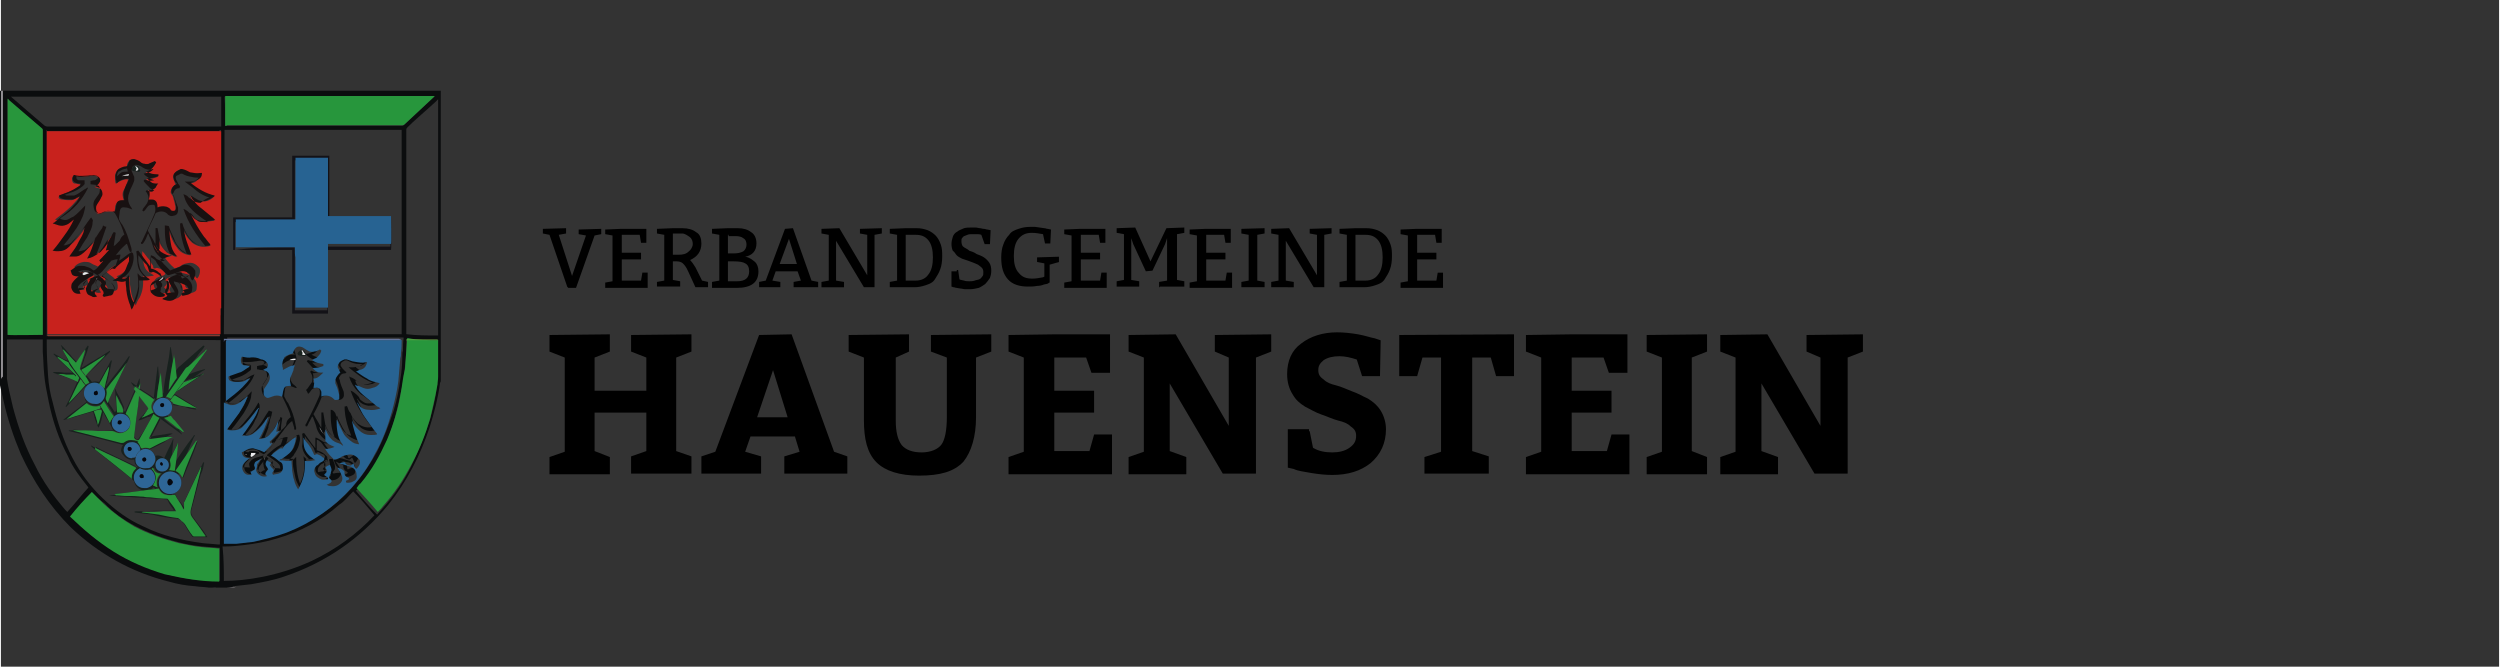 <?xml version="1.0" encoding="utf-8" standalone="no"?><!-- Generator: Adobe Illustrator 27.1.0, SVG Export Plug-In . SVG Version: 6.00 Build 0)  --><svg xmlns="http://www.w3.org/2000/svg" xmlns:xlink="http://www.w3.org/1999/xlink" height="40" id="Ebene_1" style="enable-background:new 0 0 376.6 100.5;" version="1.1" viewBox="0 0 376.6 100.5" width="150" x="0px" xml:space="preserve" y="0px">
<rect x="0" y="0" width="376.6" height="100.5" fill="#333333" stroke="none"/>
<style type="text/css">
	.st0{fill:#0B0D0E;}
	.st1{fill:#918E93;}
	.st2{fill:#18211E;}
	.st3{fill:#C8221D;}
	.st4{fill:#286392;}
	.st5{fill:#28963C;}
	.st6{fill:#27963C;}
	.st7{fill:#866059;}
	.st8{fill:#CC3F2E;}
	.st9{fill:#64749D;}
	.st10{fill:#94493C;}
	.st11{fill:#ECEDEE;}
	.st12{fill:#71A642;}
	.st13{fill:#C3C3C7;}
	.st14{fill:#131217;}
	.st15{fill:#181111;}
	.st16{fill:#B43B2C;}
	.st17{fill:#276392;}
	.st18{fill:#26953B;}
	.st19{fill:#2E6696;}
	.st20{fill:#26943B;}
	.st21{fill:#03070F;}
	.st22{enable-background:new    ;}
</style>
<g id="Gruppe_325" transform="translate(-232.502 -20)">
	<g id="layer1" transform="translate(230.612 17.876)">
		<g>
			<path class="st0" d="M36,90.7c-0.6,0-1.1,0-1.7,0c-0.1-0.1-0.2,0-0.5,0c-0.2,0-0.3,0-0.6,0c-0.7-0.1-1.4-0.1-2-0.2     c-1.4-0.1-2.6-0.3-4-0.7c-5.6-1.4-10.6-4.2-14.8-8.2c-3.2-3.2-5.6-6.9-7.5-11c-1.1-2.6-2-5.3-2.6-8c-0.2-1-0.5-2-0.7-3.2     c0-0.1,0-0.2,0-0.5c0-14.2,0-28.6,0-42.8v-0.1c0-0.1,0-0.1,0-0.2c0.1,0,0.2,0,0.3,0c19.5,0,39.2,0,58.7,0c2.5,0,5.1,0,7.6,0     c0,14.6,0,29.1,0,43.7c0,0.1,0,0.2-0.1,0.3c-0.3,2.3-0.9,4.6-1.6,6.8c-1.4,4.2-3.4,8.1-6.2,11.6c-4.2,5.1-9.4,8.7-15.6,10.8     c-1.7,0.6-3.4,0.9-5.1,1.2c-0.9,0.1-1.8,0.2-2.7,0.3C36.9,90.6,36.5,90.7,36,90.7z M50.5,67.5l0.1,0.1c0,0.1,0.1,0.1,0.1,0.2     c0.3,0.3,0.7,0.5,1.1,0.7c0.1,0,0.1,0.1,0.2,0.1c-0.5,0.2-0.8,0.5-1.4,0.3c0,0.1,0.1,0.1,0.1,0.2c0.3,0.5,0.8,0.9,1.2,1.4     c0.1,0.1,0.1,0.1,0.2,0c0.2-0.1,0.3-0.1,0.6-0.2c0.5-0.1,0.8-0.3,1.2-0.5c0.7-0.2,1.4,0.1,1.8,0.7c0,0.1,0.1,0.1,0.1,0.2     c0,0.5-0.2,0.9-0.5,1.2c-0.3-0.1-0.2-0.5-0.5-0.8c-0.1,0.1-0.2,0.2-0.2,0.2s-0.1,0.1-0.2,0.1c-0.2,0-0.5-0.1-0.7-0.3l-0.1-0.1     c0-0.1-0.1-0.1-0.2-0.1c-0.2,0-0.5,0.1-0.7,0.2c0.2,0.1,0.6,0.1,0.8,0.2c0.3,0.1,0.7,0.2,1,0.3c0.5,0.2,0.8,0.7,0.8,1.2     c0,0.6,0,0.8-0.5,1c-0.3,0.2-0.7,0.2-1,0.2c0-0.1,0-0.2-0.1-0.3c0.1-0.1,0.3-0.1,0.5-0.3c-0.1-0.1-0.1-0.1-0.2-0.2     c-0.3-0.1-0.5-0.5-0.5-0.8c0-0.1,0-0.2-0.1-0.2c-0.3-0.2-0.7-0.3-1-0.5c0,0.1,0.1,0.2,0.1,0.2c0.2,0.3,0.5,0.7,0.6,1.1     c0.1,0.3,0.1,0.7-0.1,0.9c-0.3,0.5-0.9,0.7-1.6,0.6c-0.2,0-0.3-0.1-0.6-0.2c0.2-0.1,0.5-0.2,0.6-0.3c0.2-0.1,0.3-0.2,0-0.5     c-0.3-0.2-0.3-0.5-0.1-0.7l0.1-0.1c0.1-0.1,0.1-0.2,0.1-0.5c0-0.3-0.1-0.7-0.2-0.9c-0.2,0.1-0.5,0.2-0.6,0.3     c-0.1,0.1-0.1,0.2,0,0.3l0.1,0.1c0,0.1,0,0.2,0,0.3s-0.1,0.2-0.2,0.3c0,0-0.1,0-0.1,0.1c-0.1,0.1-0.1,0.2,0,0.2     c0.1,0.1,0.2,0.1,0.3,0.2c0.1,0,0.1,0.1,0.2,0.1c0,0.1,0,0.1,0,0.2L51.2,74c-0.3,0-0.6,0.1-0.9,0c-0.5-0.2-0.9-0.5-1-1     c-0.1-0.5,0-0.8,0.3-1.1c0.1-0.1,0.2-0.2,0.3-0.2c0.2-0.1,0.5-0.2,0.7-0.5c0.2-0.1,0.2-0.3,0-0.5c0,0-0.1-0.1-0.2-0.1     c-0.2-0.1-0.5-0.2-0.6-0.3c0,0-0.1,0-0.2,0c-0.1,0.1-0.2,0.1-0.3,0.1c0-0.1-0.1-0.2-0.1-0.3c-0.1-0.3-0.2-0.6-0.5-0.9     c-0.3-0.5-0.7-0.8-0.9-1.2c0,0-0.1-0.1-0.1-0.2c0,0.5,0,0.9,0.1,1.4c0.1,0.8,0.7,1.5,1.4,1.8c0.1,0.1,0.2,0.1,0.3,0.2     c-0.6,0.2-1,0.2-1.6,0.1c0.2,1.6-0.2,2.9-1,4.3c-0.2-0.5-0.5-0.9-0.6-1.4c-0.1-0.5-0.2-0.9-0.3-1.4c-0.1-0.5-0.1-0.9-0.1-1.5     c-0.1,0-0.1,0-0.2,0c-0.2,0-0.3,0-0.6,0s-0.6-0.1-0.8-0.1c-0.1,0-0.2,0-0.3,0c0.2-0.1,0.3-0.2,0.6-0.3c0.7-0.3,1.4-0.9,1.6-1.7     c0.1-0.3,0.2-0.7,0.3-1c0-0.1,0-0.3,0-0.5c-0.1,0-0.1,0-0.1,0.1c-0.2,0.2-0.6,0.5-0.8,0.6c-0.3,0.3-0.8,0.6-1,1     c0,0.1-0.1,0.1-0.2,0h-0.1c-0.5,0.2-1.2,0.9-1.5,1.1c0.1,0,0.1,0.1,0.2,0.1c0.3,0.2,0.8,0.5,1.1,0.8c0.3,0.3,0.5,0.7,0.5,1.1     c0,0.3-0.2,0.6-0.6,0.7c-0.3,0.1-0.6,0.1-0.9,0.2c-0.1-0.1-0.1-0.2-0.1-0.3c0.3-0.3,0.3-0.3,0-0.7c-0.1-0.1-0.1-0.1-0.2-0.2     c-0.1-0.1-0.1-0.1-0.1-0.2c-0.1-0.1-0.1-0.2,0-0.2c0.1-0.1,0.1-0.2,0-0.3c-0.1-0.1-0.3-0.2-0.5-0.3c-0.2,0.3-0.2,0.6-0.1,0.9     c0.1,0.1,0.1,0.2,0.2,0.3c0,0.1,0.1,0.1,0.1,0.2c-0.1,0.1-0.3,0.2-0.3,0.3c-0.2,0.2-0.1,0.3,0,0.6l0.1,0.1     c-0.3,0.2-0.7,0.1-1-0.1c-0.1-0.1-0.2-0.1-0.3-0.2c-0.2-0.2-0.5-0.5-0.3-0.8c0-0.2,0.1-0.3,0.2-0.5c0.1-0.2,0.2-0.5,0.5-0.7     c0,0,0-0.1,0.1-0.1c-0.3,0-0.6,0.2-0.9,0.5c-0.2,0.1-0.2,0.3-0.1,0.6c0.1,0.3,0,0.6-0.3,0.7c-0.1,0-0.2,0-0.3,0.1     c0.1,0.1,0.1,0.3,0.2,0.5c-0.2,0-0.5,0-0.6,0c-0.3-0.1-0.7-0.3-0.8-0.8c-0.1-0.3,0-0.7,0.2-0.9c0.2-0.2,0.5-0.5,0.7-0.7     c0,0,0.1-0.1,0.2-0.1c-0.9,0-1.2-0.2-1.2-0.9c0.2-0.1,0.3-0.2,0.6-0.3c0.3-0.2,0.8-0.3,1.1-0.3c0.3,0,0.7,0.1,1,0.3     c0.2,0.1,0.5,0.2,0.7,0.3c0.5-0.3,0.9-0.8,1.2-1.4c-0.1,0-0.2,0.1-0.3,0.1c-0.1-0.1-0.1-0.2-0.1-0.3c0.6-0.5,1-1,1.5-1.6     c-0.1,0-0.2,0-0.5,0.1c0.1-0.6,0.3-1,0.3-1.6c-0.1,0.1-0.1,0.1-0.1,0.2c-0.3,0.6-0.6,1.1-1,1.6c-0.5,0.6-1,0.8-1.8,0.9     c0.5-1.1,1-2.1,1.4-3.3L42.1,65c-0.1,0.2-0.3,0.5-0.5,0.7c-0.5,0.7-1,1.2-1.7,1.7c-0.2,0.2-0.6,0.3-0.9,0.3c-0.2,0-0.6,0-0.8,0     c0.1-0.1,0.1-0.2,0.2-0.2c0.5-0.7,0.9-1.4,1.4-2c0.3-0.6,0.7-1.2,0.9-1.8c0-0.1,0-0.2,0.1-0.2c-0.2,0.2-0.3,0.5-0.6,0.7     c-0.6,0.8-1.1,1.5-1.8,2.1c-0.2,0.2-0.5,0.3-0.8,0.5c-0.3,0.1-0.7,0.2-1.1,0.1c-0.1,0-0.3,0-0.5-0.1c0.1-0.1,0.1-0.1,0.1-0.2     c0.6-0.8,1.1-1.5,1.7-2.3c0.6-0.7,1-1.5,1.2-2.3c0-0.1,0-0.1,0.1-0.2c-0.1,0.1-0.2,0.1-0.3,0.2c-0.5,0.3-0.9,0.7-1.5,1     C37.3,63,36.9,63,36.7,63c-0.3,0-0.6-0.2-0.8-0.3c-0.1,0-0.1-0.1-0.2-0.1c0,7.1-0.1,14.2,0,21.3c0.1,0,0.2,0,0.2,0     c0.6,0,1.2-0.1,1.8-0.1c0.9-0.1,1.8-0.2,2.6-0.3c1.7-0.3,3.4-0.8,5-1.4c3.8-1.5,7.1-3.6,9.8-6.8c1.4-1.6,2.5-3.3,3.5-5.1     c1-2,1.8-4.1,2.5-6.2c0.5-1.6,0.8-3.2,1-4.7c0.2-1.1,0.3-2.3,0.3-3.5c0-0.2,0-0.6,0.1-0.8c0-0.7,0-1.2,0.1-1.9     C62.6,53,62.6,53,62.4,53c-8.7,0-17.5,0-26.2,0c-0.1,0-0.1,0-0.2,0c0,0.1,0,0.3,0,0.5c0,0.1,0,0.1,0,0.2c0,0.9,0,1.8,0,2.7     c0,1.9,0,3.8,0,5.8c0,0.1,0,0.1,0,0.2c0,0,0.1,0,0.1-0.1c0.8-0.7,1.7-1.4,2.4-2c0.3-0.3,0.8-0.8,1-1.2c0,0,0-0.1,0.1-0.1     c-0.1,0.1-0.3,0.1-0.5,0.2c-0.3,0.2-0.7,0.3-1.1,0.3c-0.2,0-0.5,0-0.7,0c-0.2,0-0.5-0.1-0.7-0.2c-0.1-0.1-0.2-0.2-0.2-0.5     s0.1-0.2,0.2-0.2c0.5-0.1,0.9-0.3,1.4-0.5c0.5-0.2,1-0.5,1.4-0.8c0.1-0.1,0.1-0.1,0.1-0.2c-0.2,0-0.5,0-0.7-0.1     c-0.2-0.1-0.5-0.2-0.5-0.5s0-0.6,0.1-0.8h0.1c0.5,0.1,0.9,0.2,1.4,0.1c0.3,0,0.8-0.1,1.1-0.1c0.3,0,0.7,0.1,0.9,0.3     c0.3,0.2,0.3,0.6,0,0.8c-0.1,0.1-0.3,0.3-0.6,0.3c0.1,0,0.2,0.1,0.3,0.1c0.7,0.2,0.9,0.9,0.6,1.6c-0.2,0.3-0.5,0.8-0.7,1.1     c-0.2,0.2-0.2,0.6-0.1,0.8c0,0.2,0.1,0.5,0.5,0.6c0.1,0,0.1,0,0.2,0c0.1-0.1,0.3-0.2,0.6-0.2c0.5-0.2,0.9-0.2,1.4,0h0.1     c0-0.1,0-0.1,0-0.1c0.1-0.3,0.1-0.6,0.2-0.9c0.1-0.5,0.6-0.6,0.9-0.6c0.1,0,0.1,0,0.2,0c0-0.1,0-0.1,0-0.1     c-0.1-0.3-0.1-0.7-0.1-1.1c0.1-0.5,0.2-0.9,0.5-1.2c0.1-0.2,0.2-0.5,0.2-0.7c-0.7-0.1-1.2,0.2-1.8,0.7c0-0.1,0-0.2,0-0.3     s-0.1-0.3-0.1-0.5c0-0.3,0.1-0.8,0.3-1s0.5-0.3,0.7-0.5c0.2-0.1,0.5-0.1,0.6-0.2c0-0.1,0.1-0.2,0.1-0.3c0.2-0.7,0.7-0.9,1.4-0.6     c0.2,0.1,0.6,0.2,0.8,0.5c0.3,0.2,0.7,0.2,1,0.1c0.2-0.1,0.3-0.1,0.6-0.2c0.1,0,0.1-0.1,0.2-0.1c0.1,0.1,0.1,0.2,0.2,0.2     c-0.1,0.2-0.2,0.3-0.3,0.6c-0.1,0.1-0.3,0.3-0.5,0.5c-0.1,0.1-0.3,0.2-0.6,0.3c0.6,0.3,1.1,0.5,1.7,0.6c0,0.1,0,0.2,0,0.3     c-0.6,0.2-1,0.3-1.6,0.3c0.2,0.2,0.5,0.5,0.7,0.6c0.2,0.1,0.6,0.1,0.9,0.1c-0.3,0.5-0.8,0.9-1.5,0.9c0.2,0.5,0.1,0.9,0,1.4     c0.1,0,0.2,0,0.3,0c0.5,0,0.8,0.1,0.9,0.6c0,0.1,0,0.2,0,0.5c0,0.1,0,0.1,0,0.2c0.1,0,0.2-0.1,0.3-0.1c0.7-0.1,1.1,0,1.6,0.5     c0.3,0.3,0.6,0.3,0.7,0.3s0.2-0.1,0.2-0.2c0-0.1,0-0.3,0-0.5c-0.1-0.3-0.2-0.8-0.3-1.1c-0.1-0.2-0.2-0.5-0.3-0.7     c-0.1-0.1-0.1-0.2,0-0.5c0-0.2,0.1-0.3,0.3-0.6c0.1-0.1,0.3-0.2,0.5-0.5l-0.1-0.1c-0.1-0.2-0.2-0.3-0.3-0.6     c-0.1-0.3,0-0.6,0.2-0.8s0.5-0.3,0.8-0.5c0.1,0,0.2,0,0.3,0c0.3,0.1,0.6,0.2,0.9,0.3c0.5,0.1,1,0.2,1.6,0.2c0.2,0,0.3,0,0.6-0.1     c-0.1,0.6-0.3,0.9-0.8,1.1c-0.2,0.1-0.3,0.1-0.6,0.2c-0.1,0-0.2,0-0.3,0.1c0.6,0.5,1.1,0.8,1.7,1.1c0.6,0.3,1.2,0.6,1.9,0.7     c-0.3,0.2-0.8,0.6-1.1,0.7c-0.5,0.1-0.9,0.2-1.4,0c-0.2-0.1-0.5-0.2-0.7-0.3c-0.1-0.1-0.3-0.2-0.5-0.2c0,0.1,0.1,0.2,0.1,0.3     c0.3,0.7,0.9,1.1,1.5,1.6c0.6,0.5,1.1,0.9,1.7,1.4c0.1,0.1,0.2,0.2,0.5,0.3c-0.7,0.1-1.2,0.2-1.8,0.2c-0.6-0.1-1.1-0.3-1.5-0.8     c-0.1-0.1-0.1-0.2-0.2-0.3c0,0,0,0,0,0.1s0,0.1,0.1,0.2c0.3,0.7,0.7,1.5,1.1,2c0.6,0.8,1.1,1.5,1.7,2.3c0,0.1,0.1,0.1,0.1,0.2     c-0.3,0-0.7,0.1-0.9,0.1c-0.8,0-1.4-0.3-1.9-0.8c-0.3-0.3-0.7-0.8-0.9-1.2c0-0.1-0.1-0.1-0.1-0.2l0,0c0.2,1.2,0.7,2.4,1.1,3.6     c-0.3,0-0.7-0.1-1-0.3c-0.7-0.3-1.1-0.9-1.5-1.6c-0.3-0.6-0.6-1.1-0.8-1.7c0,0,0-0.1-0.1-0.1l0,0c0,0.6,0.1,1.1,0.1,1.7     c0.1,0.7,0.3,1.5,0.8,2c0.1,0.1,0.1,0.1,0.1,0.2h-0.1c-0.3-0.1-0.7-0.2-1-0.5c-0.8-0.5-1.2-1-1.5-1.8c0-0.1,0-0.1-0.1-0.2l0,0     c0,0.3,0,0.7,0,1C50.6,67.1,50.6,67.3,50.5,67.5C50.6,67.5,50.5,67.5,50.5,67.5c-0.2-0.3-0.3-0.7-0.6-1     C50,66.8,50.1,67.1,50.5,67.5L50.5,67.5z M41.6,71.5c0-0.1,0.1-0.2,0.1-0.3c0.1-0.1,0.1-0.2,0.2-0.3c0.1,0.1,0.1,0.2,0.2,0.2     c0.1,0.1,0.2,0.1,0.3,0.2c0.1,0,0.1,0.1,0.2,0.1c0.3,0.2,0.3,0.5,0.2,0.8c0,0,0,0,0,0.1c0,0,0.1,0.1,0.1,0.2     c0.1,0.1,0.2,0.2,0.5,0.2c0.2,0,0.5,0,0.6,0.1c0-0.2,0-0.5-0.2-0.7c-0.1-0.1-0.2-0.2-0.3-0.3c-0.3-0.2-0.7-0.5-1-0.7     c-0.1-0.1-0.3-0.2-0.5-0.3c0,0,0,0,0-0.1c0.7-0.6,1.2-1.1,2-1.5l0.1-0.1c0.1-0.2,0.2-0.6,0.3-0.9c-0.3,0.1-0.6,0.2-0.8,0.2     c-0.1,0-0.2,0.1-0.3,0.2c-0.3,0.5-0.7,0.9-1.1,1.4c-0.2,0.2-0.5,0.5-0.7,0.6c-0.2-0.1-0.6-0.3-0.8-0.5c-0.3-0.2-0.8-0.3-1.1-0.2     c-0.3,0-0.6,0.1-0.9,0.3c0.1,0,0.3,0.1,0.5,0.1c0.1-0.1,0.2-0.2,0.3-0.2c0.5,0,0.8,0,1.1,0.1c0.1,0,0.2,0.1,0.2,0.2     c0,0.1-0.1,0.2-0.2,0.2c0,0,0,0-0.1,0c-0.6,0.3-1,0.6-1.5,0.9c-0.2,0.1-0.3,0.3-0.5,0.6c-0.1,0.1-0.1,0.2-0.1,0.5     c0.3-0.1,0.7,0,1,0c0-0.2-0.1-0.3-0.1-0.6c0.2-0.5,0.7-0.8,1.1-0.9c0.3-0.1,0.7-0.2,1-0.3c0,0,0.1,0,0.1-0.1     c0,0.1-0.1,0.2-0.1,0.3C41.6,71.3,41.6,71.4,41.6,71.5c-0.2,0.3-0.5,0.6-0.7,0.9c-0.1,0.1-0.1,0.3-0.2,0.6c0,0.2,0,0.3,0.2,0.5     c0.2-0.2,0.5-0.5,0.8-0.5c-0.1-0.2-0.2-0.5-0.2-0.7C41.4,72,41.4,71.7,41.6,71.5z M50.6,71.9c-0.2,0.1-0.5,0.2-0.7,0.5     c-0.2,0.2-0.3,0.6-0.2,0.9c0.2,0,0.3-0.1,0.6-0.1s0.3-0.1,0.5-0.2c0.1-0.1,0.1-0.1,0-0.2C50.6,72.3,50.6,72.2,50.6,71.9     c0.3-0.1,0.6-0.2,0.7-0.5c0.1-0.1,0.3-0.1,0.6-0.1c0.1,0.2,0.2,0.6,0.3,0.8c0.1,0.5,0.1,0.8-0.2,1.1c0,0.1-0.1,0.1-0.1,0.2     c0.1,0.1,0.1,0.1,0.2,0.1c0.3-0.1,0.6-0.1,0.9-0.1c0-0.1-0.1-0.2-0.1-0.3c-0.1-0.2-0.3-0.6-0.5-0.8c-0.1-0.2-0.2-0.5-0.3-0.7     c-0.1-0.1,0-0.2,0.1-0.3c0.3,0.1,0.7,0.2,1,0.3c0.2,0.1,0.3,0.2,0.6,0.3c0.2,0.1,0.3,0.3,0.3,0.7v0.1c0,0.1,0,0.1,0.1,0.2     c0.2-0.2,0.6-0.2,0.9-0.3c-0.1-0.3-0.2-0.5-0.5-0.6c-0.1-0.1-0.3-0.2-0.6-0.2c-0.3-0.1-0.8-0.2-1.1-0.3c-0.2-0.1-0.6-0.2-0.8-0.3     c0.5-0.2,0.8-0.5,1.2-0.6c0.5-0.1,0.7,0,0.9,0.3c0,0,0,0,0,0.1c0,0.1,0.1,0.2,0.2,0.2c0.3-0.2,0.7-0.5,0.9-0.7     c-0.1-0.2-0.3-0.3-0.6-0.3c-0.3-0.1-0.7,0-0.9,0.1c-0.5,0.1-0.8,0.3-1.1,0.5c-0.2,0.1-0.5,0.1-0.7,0.2c-0.3-0.3-0.7-0.7-0.9-1     c-0.3-0.3-0.6-0.7-0.8-1c-0.1-0.1-0.1-0.2-0.3-0.3c-0.1-0.1-0.2-0.2-0.5-0.3c0,0.6,0,1.1,0,1.6c0.1,0,0.2,0.1,0.3,0.1     c0.3,0.1,0.7,0.3,1,0.6s0.3,0.2,0.3,0.7c0,0.1,0,0.1,0,0.2C51,71.5,50.8,71.7,50.6,71.9z M35,49.5L35,49.5c0-0.2,0-0.5,0-0.8     c0-0.1,0-0.1,0-0.2c0-2.4,0-4.7,0-7c0-0.1,0-0.1,0-0.2c0-5.2,0-10.3,0-15.5c0-0.3,0-0.8,0-1.1c0-0.9,0-1.9,0-2.8     c-0.1-0.1-0.2,0-0.2,0c-8.6,0-17.2,0-25.7,0c-0.1,0-0.1,0-0.2,0c0,0,0,0-0.1,0l0,0c0,0.1,0,0.2,0,0.3c0,10.1,0,20.2,0,30.3     c0,0.1,0,0.1,0,0.2v0.1c0.1,0,0.1,0,0.2,0c8.6,0,17.2,0,25.7,0c0.1,0,0.1,0,0.2,0c0-1,0-2,0-3C35,49.6,35,49.5,35,49.5z      M67.8,53.4c0-0.1-0.1,0-0.2,0c-1.5,0-2.9,0-4.4,0c-0.1,0-0.1,0-0.2,0c0,0.1,0,0.1,0,0.2c0,0.1,0,0.2,0,0.5     c0,1.4-0.1,2.7-0.3,4.1c-0.1,1.1-0.3,2.3-0.6,3.4c-0.5,2.5-1.1,4.9-2.1,7.2s-2.3,4.6-4,6.6c-0.2,0.2-0.3,0.5-0.6,0.7     c1,1.2,2,2.4,3.2,3.6c0.3-0.3,0.6-0.7,0.8-0.9c1.7-1.9,3.2-4.1,4.3-6.3c1.1-2.3,2-4.5,2.8-6.9c0.5-1.7,0.9-3.4,1.1-5.1     c0.1-0.5,0.1-0.8,0.1-1.2c0-1.8,0-3.5,0-5.3C67.8,53.6,67.8,53.6,67.8,53.4z M35.6,21.7c0,10.3,0,20.6-0.1,30.8     c8.9,0,17.8,0,26.8,0c0-10.3,0-20.6,0-30.8C53.4,21.7,44.5,21.7,35.6,21.7z M8.8,53.3c0,0.2,0,0.6,0,0.8c0,1.6,0.1,3.2,0.2,4.7     c0.1,1.4,0.3,2.6,0.7,4c0.7,2.9,1.6,5.8,3,8.4c1.2,2.3,2.7,4.3,4.6,6.1c1.8,1.7,3.8,3.2,6.1,4.2c2.8,1.4,5.9,2.1,8.9,2.5     c0.8,0.1,1.5,0.1,2.3,0.2c0.1,0,0.2,0,0.3,0c0-10.3,0.1-20.6,0.1-30.8C26.2,53.3,17.5,53.3,8.8,53.3z M2.9,17     c0,11.9,0,23.7,0,35.6c0.5,0,5.2,0,5.3,0c0-0.1,0-0.2,0-0.3c0-10.2,0-20.2,0-30.4v-0.1c0-0.1,0-0.2-0.1-0.3     c-1.7-1.4-3.4-2.7-5-4.2C3,17.2,2.9,17.1,2.9,17z M67.8,52.7c0-1.1,0-35.3,0-35.6c-0.1,0.1-0.2,0.1-0.2,0.2     c-0.3,0.3-0.8,0.7-1.1,1c-1.1,1-2.3,2-3.3,3C63,21.5,63,21.6,63,21.7c0,10.2,0,20.4,0,30.6c0,0.1,0,0.1,0,0.2     C64.5,52.7,66.2,52.7,67.8,52.7z M2.8,53.3c0,0.1,0,0.1,0,0.2c0,1.8,0,3.7,0,5.5c0,0.1,0,0.1,0,0.2c0.2,1.5,0.6,2.9,0.9,4.3     c0.8,3,1.8,5.9,3.3,8.7c1.2,2.5,2.8,4.7,4.6,6.8c0.1,0.1,0.2,0.2,0.3,0.3c1.1-1.2,2.1-2.5,3.2-3.7C15,75.6,15,75.6,15,75.5     c-1.2-1.5-2.3-2.9-3-4.6c-1.4-2.6-2.3-5.3-2.9-8.2c-0.3-1.5-0.6-2.9-0.7-4.3c-0.1-1-0.1-2.1-0.2-3.2c0-0.6,0-1.1,0-1.7     c0-0.1,0-0.1,0-0.2C6.4,53.3,4.6,53.3,2.8,53.3z M35.7,21.1c0.1,0,0.2,0,0.3,0c3.3,0,6.4,0,9.7,0c5.5,0,11.1,0,16.6,0     c0.1,0,0.2,0,0.3-0.1c1.5-1.4,3-2.8,4.5-4.2l0.1-0.1c-10.5,0-21.1,0-31.6,0C35.7,18.2,35.7,19.7,35.7,21.1z M3.4,16.7     C3.5,16.7,3.5,16.7,3.4,16.7c1.7,1.5,3.4,2.9,5,4.3c0.1,0.1,0.3,0.2,0.5,0.2c1.4,0,2.7,0,4.1,0c7.3,0,14.6,0,21.9,0     c0.1,0,0.2,0,0.2,0c0-1.5,0-2.9,0-4.5C24.5,16.7,14,16.7,3.4,16.7z M15.6,76.3c-1,1.2-2.1,2.5-3.2,3.6c1.9,2,4.1,3.8,6.6,5.3     c2.4,1.5,5,2.6,7.7,3.4s5.4,1.1,8.2,1.1c0-1.7,0-3.4,0-5c-0.1,0-0.1,0-0.2,0c-0.8-0.1-1.6-0.1-2.4-0.2c-1.1-0.1-2.4-0.3-3.5-0.6     c-2.4-0.6-4.6-1.4-6.7-2.5c-1.7-0.9-3.3-2-4.6-3.4C16.8,77.5,16.1,76.9,15.6,76.3z M35.5,89.7c3.2,0,8.2-0.7,13.2-3     c3.6-1.7,6.8-4,9.5-6.9c-1-1.2-2-2.4-3.2-3.6l-0.1,0.1c-0.7,0.7-1.2,1.4-2,1.9c-2.7,2.4-5.9,4.1-9.4,5.1c-1.6,0.5-3.3,0.8-5,1     c-0.9,0.1-1.8,0.2-2.7,0.2c-0.1,0-0.2,0-0.5,0C35.5,86.4,35.5,88.1,35.5,89.7z M46.5,60.6L46.5,60.6c-0.1,0-0.1,0-0.2,0     c-0.2-0.1-0.6-0.2-0.8-0.3c-0.5-0.1-0.7,0-0.8,0.5v0.1c0,0.2-0.1,0.5-0.1,0.8c0,0.1,0,0.1,0,0.2c0.2,0.3,0.3,0.7,0.6,1     c0.5,1,0.9,2,1.1,3.2c0,0.2,0.1,0.3,0.1,0.6c0,0.1,0,0.2-0.1,0.2s-0.2,0-0.2-0.1c0-0.1,0-0.1,0-0.2c-0.1-0.3-0.2-0.7-0.3-1     c-0.5,0.3-0.8,0.8-1.1,1.1c-0.3,0.5-0.8,1-1.1,1.5c-0.1,0.1-0.2,0.2-0.3,0.3c0.6-0.1,1.1-0.5,1.8-0.5c0,0.3-0.1,0.6-0.2,0.9     c0.5-0.3,1-0.7,1.5-1.1c0.1,0,0.1-0.1,0.2-0.1c0.2-0.1,0.3,0,0.3,0.1c0.1,0.3,0.1,0.7,0,1c-0.1,0.6-0.3,1-0.6,1.5     c-0.1,0.1-0.2,0.3-0.3,0.5c-0.2,0.2-0.5,0.5-0.7,0.7c0.3,0.1,0.6,0,0.8-0.2c0.1-0.1,0.2-0.2,0.3-0.3c0,1.4,0.1,2.7,0.6,4.1l0,0     c0,0,0,0,0-0.1c0.5-1,0.7-2.1,0.6-3.3c0-0.2-0.1-0.6-0.1-0.8c0.1,0.1,0.2,0.2,0.3,0.3c0.1,0.1,0.3,0.2,0.6,0.2l0,0l-0.1-0.1     c-0.6-0.6-0.9-1.1-1-1.9c0.1-0.8,0.1-1.4,0-1.9c0.1,0,0.2-0.1,0.3-0.1c0.6,0.8,1.1,1.6,1.7,2.3l0,0c0-0.6,0-1.1,0-1.6     c0.1,0,0.1,0,0.1,0c0.3,0.1,0.6,0.3,0.9,0.5c0.2,0.2,0.6,0.3,0.9,0.2c0,0,0,0,0-0.1c-0.8-0.5-1.4-1.1-1.7-2     c-0.1-0.5-0.3-0.9-0.5-1.5c0-0.1-0.1-0.2-0.2-0.3c-0.2,0.5-0.5,0.9-0.6,1.2c0,0.1-0.1,0.1-0.1,0.2c0,0.1-0.1,0.1-0.2,0.1     c-0.1,0-0.1-0.1-0.1-0.2c0-0.1,0-0.1,0.1-0.2c0.7-1.4,1.4-2.8,2-4.2c0.1-0.3,0.1-0.7,0-1c0-0.1-0.1-0.2-0.3-0.2     c-0.3,0-0.6,0-0.8,0.2c-0.2,0.2-0.3,0.5-0.6,0.7C48,61,47.9,61,47.9,60.9c0.1-0.1,0.1-0.1,0.2-0.2c0.2-0.3,0.5-0.7,0.7-1     c0.1-0.5,0.1-0.9-0.2-1.4l-0.1-0.1c0.1-0.1,0.1-0.2,0.2-0.2c0.6,0.3,0.7,0.3,1,0c-0.8-0.2-1.1-0.8-1.7-1.4     c0.1-0.1,0.1-0.2,0.2-0.2c0.5,0.2,0.8,0.2,1.2,0.1c-0.6-0.2-1.1-0.5-1.6-1c0.6-0.1,1-0.2,1.5-0.7c-0.1,0-0.1,0-0.1,0     c-0.5,0.1-0.9,0.1-1.4-0.2c-0.1-0.1-0.3-0.2-0.5-0.3c-0.1-0.1-0.3-0.1-0.5-0.2c-0.2,0-0.3,0-0.5,0.2c-0.1,0.1-0.1,0.3-0.2,0.5     v0.1c0.1,0.2,0.2,0.5,0.2,0.7c0.1,0.2,0.2,0.5,0.1,0.8c-0.1,0.3-0.3,0.7-0.5,1c-0.1,0.3-0.2,0.7-0.3,0.9     c-0.2,0.7-0.1,1.2,0.3,1.7C46.3,60.3,46.4,60.4,46.5,60.6z M57.8,66.5c-1.4-1.7-2.5-3.5-3.2-5.5c0.5,0.2,0.8,0.5,1.1,0.8     c0.1,0.1,0.2,0.2,0.3,0.5c0.2,0.2,0.6,0.5,0.9,0.6c0.3,0.1,0.8,0,1.1,0c0,0,0,0,0.1,0c-0.1-0.1-0.2-0.1-0.3-0.2     c-0.6-0.3-1-0.8-1.6-1.1c-0.7-0.6-1.2-1.2-1.6-2.1c-0.1-0.2-0.1-0.3-0.2-0.6c0.1,0,0.1,0,0.2,0.1c0.5,0.1,0.8,0.5,1.2,0.7     c0.2,0.1,0.5,0.2,0.7,0.3c0.5,0.1,0.9,0,1.4-0.2c-1.4-0.5-2.5-1.4-3.6-2.3c0.1,0,0.3,0,0.5,0c0.5,0,0.8-0.1,1.2-0.2     c0.1-0.1,0.2-0.2,0.5-0.3c-0.2,0-0.5,0-0.6,0c-0.6,0-1.2-0.2-1.7-0.5c-0.2-0.1-0.5-0.1-0.7,0.1c-0.1,0-0.1,0.1-0.2,0.1     c-0.2,0.2-0.3,0.5-0.1,0.7c0.1,0.2,0.2,0.3,0.5,0.6c0.1,0.1,0.2,0.2,0.3,0.2c-0.1,0.1-0.1,0.2-0.2,0.2c-0.5,0-0.7,0.2-0.9,0.6     c-0.1,0.1,0,0.2,0,0.3c0.1,0.1,0.1,0.2,0.1,0.3c0.1,0.5,0.3,0.9,0.5,1.4c0.1,0.2,0.1,0.5,0.1,0.7c0,0.3-0.2,0.6-0.6,0.7     c-0.1,0-0.2,0-0.3,0c-0.2,0-0.3,0-0.5-0.2c-0.3-0.3-0.7-0.6-1.2-0.5c-0.2,0-0.3,0.1-0.6,0.2c-0.1,0-0.2,0.1-0.2,0.2     c-0.3,0.8-0.7,1.6-1.1,2.3c-0.1,0.1-0.1,0.2,0,0.3c0.3,0.6,0.7,1.1,1,1.8c0,0,0,0,0.1,0.1c0-0.8,0-1.6,0-2.3c0.1,0,0.2,0,0.3,0     c0,0,0,0,0,0.1c0.1,0.6,0.2,1.2,0.3,1.8c0.2,0.7,0.6,1.4,1.2,1.7c0,0,0.1,0,0.2,0.1c-0.6-1.4-0.6-2.7-0.6-4.1c0.1,0,0.1,0,0.1,0     c0.3,0.1,0.3,0.1,0.6,0.5c0.2,0.8,0.6,1.5,0.9,2.1c0.2,0.5,0.6,0.9,1,1.1c0.1,0.1,0.3,0.2,0.5,0.2c-0.6-1.5-1-2.9-1-4.4     c0.1,0,0.2,0,0.3-0.1c0,0,0,0.1,0.1,0.1c0.1,0.3,0.2,0.7,0.5,1c0.2,0.6,0.6,1.1,1.1,1.6C56.3,66.4,57,66.7,57.8,66.5z M45.6,65     c-0.1-0.2-0.1-0.5-0.2-0.7c-0.3-0.8-0.7-1.6-1.1-2.4c0-0.1-0.1-0.1-0.1-0.2c-0.3-0.1-0.7-0.1-1-0.1c-0.3,0.1-0.6,0.2-0.8,0.3     c-0.1,0-0.2,0.1-0.2,0.1c-0.5-0.1-0.8-0.2-0.9-0.7c-0.1-0.2-0.1-0.5-0.1-0.7c0-0.1,0-0.2,0.1-0.3c0.2-0.3,0.5-0.8,0.7-1.1     C42,59,42,58.9,42,58.6c0-0.2-0.1-0.5-0.3-0.6c-0.2,0-0.3-0.1-0.6-0.1s-0.3-0.1-0.6-0.1c0-0.2,0-0.3,0-0.5c0.2,0,0.3-0.1,0.6-0.1     s0.3-0.2,0.5-0.3c0-0.1,0-0.1,0-0.2c-0.1-0.1-0.3-0.2-0.6-0.2s-0.5,0.1-0.8,0.1c-0.5,0.1-0.9,0.1-1.5,0.1c-0.1,0-0.2,0-0.3,0     c-0.1,0.3,0,0.5,0.3,0.5c0.2,0,0.3,0,0.6,0c0.1,0,0.2,0,0.3,0c0,0.1,0,0.2,0,0.2c0,0.5,0,0.5-0.3,0.7c-0.6,0.5-1.2,0.8-1.9,1     c-0.2,0.1-0.6,0.2-0.8,0.3l0.1,0.1c0.1,0,0.1,0,0.2,0.1c0.5,0.1,0.8,0.1,1.2,0c0.1,0,0.2,0,0.3-0.1c0.6-0.3,1-0.7,1.6-0.9     c0,0,0.1,0,0.1-0.1v0.1c-0.3,0.8-0.8,1.5-1.4,2.1c-0.8,0.8-1.6,1.5-2.4,2.1c-0.1,0-0.1,0.1-0.2,0.1c0.5,0.2,0.9,0.2,1.4,0     c0.1-0.1,0.3-0.2,0.5-0.2c0.6-0.5,1.1-0.9,1.6-1.5l0.1-0.1c0,0.3-0.1,0.6-0.1,0.9c-0.2,0.9-0.7,1.7-1.1,2.4     c-0.6,0.8-1.1,1.6-1.8,2.4c0,0-0.1,0.1-0.1,0.2c0.6,0,1-0.1,1.4-0.6c0.2-0.2,0.5-0.5,0.7-0.8c0.7-0.8,1.4-1.7,1.9-2.6     c0-0.1,0.1-0.1,0.1-0.2c0.1,0.1,0.1,0.1,0.1,0.2c0.1,0.1,0.1,0.2,0.1,0.5c-0.1,0.7-0.3,1.4-0.7,2c-0.3,0.8-0.9,1.5-1.4,2.1     c0,0.1-0.1,0.1-0.1,0.2c0.3,0,0.6-0.1,0.8-0.2c0.5-0.3,0.9-0.8,1.2-1.2c0.6-0.7,0.9-1.4,1.4-2.1c0.1-0.1,0.1-0.2,0.2-0.3     c0.1,0.1,0.3,0.1,0.5,0.2c-0.1,0.3-0.1,0.6-0.2,0.8c-0.1,0.2-0.2,0.6-0.2,0.8c-0.1,0.2-0.2,0.6-0.2,0.8c-0.1,0.2-0.2,0.6-0.3,0.8     c-0.1,0.2-0.2,0.5-0.3,0.8c0.2-0.1,0.5-0.2,0.6-0.3c0.3-0.2,0.6-0.7,0.8-1c0.2-0.5,0.6-0.9,0.8-1.4c0.1-0.1,0.2-0.2,0.2-0.5     c0.1,0,0.2,0.1,0.3,0.1c-0.1,0.7-0.2,1.2-0.2,1.9c0.3-0.2,0.6-0.5,0.8-0.8C44.9,65.5,45.3,65.2,45.6,65z M46,55.3     c-0.1,0-0.1,0-0.2,0c-0.3,0.1-0.6,0.1-0.9,0.3c-0.2,0.2-0.3,0.5-0.3,0.7c0.3-0.6,0.9-0.8,1.6-0.7C46.1,55.5,46.1,55.4,46,55.3z      M39.7,71c0.2-0.1,0.5-0.2,0.7-0.5l0,0c-0.2,0-0.5,0-0.7,0c-0.1,0.1-0.1,0.2-0.1,0.5C39.6,71,39.6,71,39.7,71z M45.4,56.4     c0.3,0,0.6,0,0.9-0.1c0,0,0-0.1,0-0.2C46,56.2,45.7,56.2,45.4,56.4z M38.7,70.6c0.1,0.1,0.2,0.1,0.3,0.1     C39,70.6,38.8,70.6,38.7,70.6z"/>
			<path class="st1" d="M1.9,59.4L1.9,59.4L1.9,59.4c0-14.6,0-29.1,0-43.6c0.1,0,0.2,0,0.5,0c22,0,44,0,66.2,0c0.1,0,0.1,0,0.2,0     c-2.5,0-5.1,0-7.6,0c-19.5,0-39.2,0-58.7,0c-0.1,0-0.2,0-0.3,0c0,0.1,0,0.1,0,0.2v0.1c0,14.2,0,28.6,0,42.8     C1.9,59.1,1.9,59.3,1.9,59.4z"/>
			<path class="st1" d="M37.4,90.6c-0.2,0-0.3,0.1-0.6,0.1s-0.5,0-0.8,0C36.5,90.7,36.9,90.6,37.4,90.6z"/>
			<path class="st1" d="M33.4,90.7L33.4,90.7c0.2,0,0.3,0,0.6,0l0,0C33.8,90.7,33.5,90.7,33.4,90.7z"/>
			<path class="st2" d="M33.9,90.7L33.9,90.7c0.1,0,0.3-0.1,0.5,0C34.2,90.7,34,90.7,33.9,90.7z"/>
			<path class="st3" d="M35,48.7c0,0.2,0,0.5,0,0.8c0,0.1,0,0.2,0,0.2c0,0.9,0,1.7,0,2.6c0,0.1,0,0.1,0,0.2c-8.7,0-17.4,0-26.1,0     c0-0.1,0-0.2,0-0.3C8.8,42.2,8.8,32.1,8.8,22.1c0-0.1,0-0.2,0-0.2l0,0c0.1,0,0.2,0,0.3,0c8.6,0,17.2,0,25.7,0c0.1,0,0.2,0,0.3,0     c0,0.9,0,1.9,0,2.8c0,0.3,0,0.8,0,1.1c0,5.2,0,10.3,0,15.5c0,0.1,0,0.2,0,0.3c0,2.4,0,4.6,0,7C35,48.6,35,48.6,35,48.7z      M25.7,40.2C25.6,40.2,25.6,40.2,25.7,40.2C25.6,40.2,25.6,40.2,25.7,40.2c0-0.6,0-1.1,0-1.6c0-0.1,0-0.1,0-0.2     c0,0.1,0.1,0.2,0.1,0.2c0.2,0.7,0.7,1.2,1.1,1.6c0.5,0.3,0.9,0.5,1.5,0.7c-0.1-0.1-0.1-0.2-0.2-0.2c-0.5-0.6-0.7-1.1-0.8-1.8     c-0.1-0.7-0.1-1.4-0.2-1.9c0,0,0,0,0-0.1c0.1,0.1,0.1,0.3,0.2,0.5c0.2,0.7,0.6,1.5,1,2c0.3,0.5,0.7,0.8,1.2,1     c0.2,0.1,0.6,0.2,0.9,0.2c-0.5-1.2-0.9-2.5-1.1-3.7c0.1,0.1,0.1,0.1,0.1,0.2c0.3,0.6,0.7,1.1,1.2,1.6c0.8,0.6,1.7,0.8,2.7,0.5     c0-0.1-0.1-0.1-0.1-0.2c-0.3-0.3-0.6-0.8-0.9-1.1c-0.8-1-1.5-2.1-2-3.4c0-0.1,0-0.1-0.1-0.2c0.1,0.1,0.2,0.2,0.5,0.5     c0.2,0.3,0.7,0.6,1,0.7c0.5,0.1,1,0.1,1.5,0c0.2,0,0.5-0.1,0.8-0.1c-0.1-0.1-0.2-0.2-0.3-0.3c-0.6-0.5-1.1-0.9-1.7-1.4     c-0.5-0.3-0.9-0.8-1.2-1.2c-0.2-0.2-0.3-0.6-0.5-0.8l0,0c0.1,0,0.1,0.1,0.2,0.1c0.2,0.1,0.5,0.3,0.8,0.5c0.3,0.2,0.8,0.2,1.2,0.2     c0.6-0.1,1-0.3,1.4-0.7c0,0,0,0,0-0.1c-1.4-0.3-2.5-1-3.6-1.9c0.5-0.1,0.8-0.2,1.1-0.5c0.3-0.2,0.5-0.6,0.6-1c-0.1,0-0.2,0-0.2,0     c-0.6,0.1-1,0.1-1.6-0.1c-0.5-0.1-0.8-0.2-1.2-0.5c-0.1,0-0.2-0.1-0.2,0c-0.3,0.1-0.6,0.2-0.8,0.5c-0.3,0.3-0.3,0.7-0.2,1     c0.1,0.1,0.2,0.2,0.2,0.5c0,0.1,0.1,0.1,0.2,0.2c-0.1,0-0.1,0.1-0.1,0.1c-0.2,0.1-0.5,0.3-0.6,0.6s-0.2,0.6,0,0.8     c0.1,0.1,0.1,0.2,0.2,0.3c0.1,0.3,0.2,0.8,0.3,1.1c0,0.2,0.1,0.3,0.1,0.6c0,0.1,0,0.3-0.1,0.5c-0.2,0.1-0.6,0.1-0.7,0     c-0.2-0.2-0.3-0.3-0.6-0.5c-0.5-0.2-0.8-0.1-1.2,0c-0.1,0-0.2,0-0.2,0.1c0-0.2-0.1-0.5-0.1-0.7c-0.1-0.3-0.3-0.5-0.7-0.5     c-0.1,0-0.2,0-0.3,0c0,0-0.1,0-0.2,0c0.2-0.5,0.2-0.9,0-1.5c0.5,0.1,0.7-0.1,1-0.3c0.1-0.1,0.2-0.2,0.3-0.5c0,0,0-0.1,0.1-0.1     c-0.3,0-0.7,0-0.9-0.1c-0.3-0.1-0.6-0.3-0.8-0.7c0.7,0.1,1.1-0.1,1.7-0.3c0-0.3,0-0.3-0.2-0.3c-0.5-0.1-0.9-0.2-1.4-0.3     c-0.1,0-0.1-0.1-0.2-0.1c0.8-0.2,1.1-0.7,1.5-1.4c-0.1-0.1-0.1-0.1-0.2-0.2c-0.2,0.1-0.5,0.2-0.7,0.3c-0.2,0.1-0.6,0.2-0.9,0.1     c-0.1-0.1-0.3-0.1-0.5-0.2c-0.3-0.2-0.6-0.3-1-0.5c-0.2,0-0.6,0-0.7,0.2c-0.2,0.2-0.3,0.5-0.3,0.7c0,0.1-0.1,0.2-0.2,0.2     c-0.2,0.1-0.6,0.1-0.8,0.2c-0.5,0.2-0.7,0.6-0.8,1c0,0.2,0,0.5,0,0.8c0,0.1,0,0.2,0.1,0.5h0.1c0.3-0.3,0.8-0.5,1.2-0.6     c0.1,0,0.3-0.1,0.6,0c-0.1,0.1-0.1,0.3-0.2,0.5c-0.1,0.3-0.3,0.8-0.5,1.1s-0.2,0.8-0.1,1.1c0,0.1,0.1,0.3,0.1,0.5     c-0.1,0-0.2,0-0.3,0c-0.5,0-0.7,0.2-0.9,0.6c-0.1,0.2-0.1,0.3-0.1,0.6c0,0.1-0.1,0.3-0.1,0.5c-0.2-0.1-0.6-0.1-0.8-0.1     c-0.5,0-0.9,0.1-1.2,0.3c-0.2,0.1-0.5,0.1-0.7-0.1c-0.2-0.2-0.2-0.8-0.1-1c0.2-0.5,0.5-0.8,0.7-1.2c0.1-0.1,0.1-0.3,0.2-0.5     c0.1-0.6-0.2-1-0.8-1.1c-0.1,0-0.2-0.1-0.3-0.1c0.3-0.1,0.5-0.2,0.6-0.5c0.1-0.2,0.2-0.5,0.1-0.7c-0.2-0.3-0.5-0.6-0.9-0.5     c-0.3,0-0.7,0.1-1,0.1c-0.5,0.1-0.9,0.1-1.5,0c-0.1,0-0.3-0.1-0.5-0.1c0,0.1-0.1,0.1-0.1,0.2c0,0.1-0.1,0.2-0.1,0.3     c0,0.3,0.1,0.7,0.5,0.7c0.1,0,0.3,0,0.5,0.1c0.1,0,0.1,0,0.2,0c0,0.2,0,0.2-0.1,0.3c-0.5,0.3-0.9,0.7-1.4,0.8     c-0.5,0.2-1,0.3-1.5,0.6c-0.2,0.1-0.2,0.2-0.2,0.3s0.1,0.2,0.2,0.2c0.1,0.1,0.2,0.1,0.3,0.1c0.5,0.1,0.9,0.1,1.4,0.1     c0.2,0,0.3-0.1,0.6-0.2c0.2-0.1,0.5-0.2,0.6-0.3l0,0c0,0.1-0.1,0.2-0.1,0.2c-0.3,0.3-0.7,0.8-1,1.1c-0.8,0.8-1.6,1.4-2.4,2     c0,0-0.1,0.1-0.2,0.1c0.3,0.1,0.6,0.2,0.9,0.3c0.5,0.1,0.9,0.1,1.2-0.1c0.6-0.3,1-0.7,1.4-1l0.1-0.1c0,0.1,0,0.2-0.1,0.3     c-0.3,0.9-0.9,1.7-1.5,2.5c-0.6,0.7-1.1,1.4-1.6,2.1c0,0,0,0.1-0.1,0.1c0.3,0,0.6,0.1,0.8,0.1c0.7,0,1.2-0.2,1.7-0.7     c0.8-0.8,1.5-1.7,2.1-2.7c0.1-0.1,0.1-0.2,0.2-0.2l0,0c0,0.1-0.1,0.3-0.1,0.5c-0.2,0.6-0.5,1.1-0.8,1.7c-0.5,0.7-0.9,1.2-1.2,1.9     c-0.1,0.1-0.1,0.2-0.2,0.3c0.2,0,0.3,0,0.6,0c0.1,0,0.2,0,0.3,0c0.3,0,0.7-0.1,0.9-0.3c0.6-0.5,1.1-0.9,1.5-1.5     c0.2-0.3,0.5-0.7,0.7-1.1l0,0c0,0.1,0,0.2-0.1,0.2c-0.3,1-0.7,1.9-1.1,2.8c0,0.1-0.1,0.1-0.1,0.2c0.7,0,1.1-0.2,1.6-0.7     c0.2-0.2,0.6-0.6,0.7-0.9c0.2-0.3,0.5-0.8,0.7-1.1c0-0.1,0.1-0.1,0.1-0.2c0,0.6-0.2,1.1-0.3,1.7c0.1,0,0.2,0,0.5-0.1     c-0.5,0.6-0.9,1.1-1.5,1.6c0,0,0,0.1,0.1,0.1c0.1,0.2,0.1,0.2,0.3,0.1c0.1,0,0.1,0,0.2-0.1c-0.5,0.6-0.8,1-1.4,1.4     c-0.1,0-0.1-0.1-0.2-0.1c-0.3-0.1-0.7-0.3-1-0.5c-0.3-0.1-0.6-0.1-0.9-0.1c-0.6,0.1-1,0.3-1.4,0.7c0,0.2,0.1,0.5,0.3,0.7     c0.3,0.2,0.7,0.2,1,0.2c-0.1,0.1-0.1,0.1-0.2,0.1c-0.3,0.2-0.6,0.5-0.8,0.8c-0.1,0.2-0.2,0.6-0.2,0.8c0.1,0.6,0.6,1,1.4,0.9     c-0.1-0.1-0.1-0.3-0.2-0.5c0.2-0.1,0.6-0.1,0.7-0.3s0-0.5-0.1-0.7c0.2-0.3,0.7-0.6,1.1-0.7c0,0.1-0.1,0.1-0.1,0.2     c-0.1,0.1-0.2,0.3-0.3,0.5c-0.1,0.2-0.2,0.5-0.3,0.7c-0.1,0.3,0,0.7,0.3,0.9c0.2,0.1,0.5,0.2,0.6,0.3c0.2,0.1,0.6,0.1,0.8,0     c-0.5-0.6-0.3-0.7,0.2-1.1c0-0.1-0.1-0.1-0.1-0.2c-0.1-0.1-0.2-0.2-0.2-0.3c-0.2-0.3-0.1-0.7,0.1-0.9c0.1,0.1,0.3,0.2,0.5,0.3     c0.2,0.2,0.2,0.2,0,0.5c0,0,0,0,0,0.1c0,0.2,0.1,0.3,0.2,0.5c0.1,0.1,0.2,0.2,0.2,0.3c0.1,0.1,0.1,0.2,0,0.5l-0.1,0.1     c0.1,0.1,0.1,0.2,0.2,0.3c0.3-0.1,0.6-0.1,0.8-0.2c0.2-0.1,0.5-0.2,0.6-0.3c0.2-0.3,0.1-1-0.1-1.4c-0.1-0.1-0.3-0.3-0.5-0.5     c-0.3-0.2-0.7-0.5-0.9-0.7l-0.1-0.1c0.5-0.5,1-0.8,1.5-1.1c0.2,0.1,0.2,0.1,0.5-0.1c0-0.1,0.1-0.1,0.2-0.2     c0.6-0.6,1.1-0.9,1.7-1.4c0,0,0.1,0,0.1-0.1c0,0.2,0,0.5,0,0.7c-0.1,0.5-0.2,0.8-0.5,1.2c-0.1,0.3-0.5,0.6-0.7,0.9     c-0.3,0.3-0.8,0.6-1.1,0.7c-0.1,0-0.1,0.1-0.2,0.1c0.2,0.1,0.6,0.1,0.8,0.1c0.5,0.1,0.8,0.1,1.2,0c0,0.1,0,0.2,0,0.2     c0,0.5,0,0.8,0.1,1.2c0.1,0.8,0.2,1.6,0.6,2.3c0.1,0.2,0.1,0.3,0.2,0.6c0.2-0.5,0.3-0.8,0.6-1.2c0.5-1,0.6-2,0.5-3.2     c0.3,0,0.6,0,0.8,0s0.5-0.1,0.8-0.1v-0.1c-0.1-0.1-0.2-0.1-0.3-0.2c-0.7-0.3-1.1-0.9-1.2-1.6c-0.1-0.3-0.1-0.8-0.2-1.1     c0-0.2,0-0.3,0-0.7c0.1,0.1,0.1,0.1,0.1,0.1c0.3,0.3,0.6,0.8,0.9,1.1c0.2,0.2,0.3,0.6,0.5,0.8s0.1,0.3,0.2,0.6     c0.1,0,0.3,0,0.5-0.1c0.5,0.1,0.9,0.3,1.2,0.7c0.1,0.1,0.1,0.3,0,0.3c-0.1,0.1-0.2,0.2-0.5,0.2c-0.2,0.1-0.5,0.2-0.7,0.3     c-0.6,0.5-0.6,1-0.3,1.6l0.1,0.1c0.6,0.6,1.1,0.7,1.9,0.5c0-0.1,0-0.2,0.1-0.3c-0.2-0.1-0.6-0.2-0.7-0.5c0.1-0.1,0.1-0.1,0.2-0.2     c0.1-0.1,0.2-0.2,0.2-0.3s0-0.2,0-0.3c0,0-0.1,0-0.1-0.1c-0.2-0.1-0.2-0.2,0-0.3c0.1-0.1,0.3-0.2,0.6-0.3c0.2,0.3,0.3,0.7,0.2,1     c0,0.2-0.1,0.3-0.2,0.6c-0.2,0.2-0.1,0.5,0.1,0.7l0.1,0.1c0.1,0.1,0.1,0.1,0,0.2c-0.2,0.1-0.5,0.2-0.6,0.3c0,0-0.1,0-0.1,0.1     c0.2,0.1,0.3,0.1,0.6,0.2c0.7,0.2,1.2,0,1.6-0.5c0.2-0.2,0.3-0.7,0.2-1c-0.1-0.5-0.3-0.8-0.6-1.1c0-0.1-0.1-0.2-0.1-0.3     c0.2,0,0.7,0.2,0.9,0.3c0.2,0.1,0.2,0.2,0.2,0.5c-0.1,0.2,0,0.5,0.3,0.6c0.1,0.1,0.2,0.1,0.3,0.3c-0.1,0.1-0.3,0.2-0.5,0.2     c0,0.1,0.1,0.2,0.1,0.3c0.1,0,0.2,0,0.2,0c0.2,0,0.6-0.1,0.8-0.2c0.2-0.1,0.5-0.2,0.5-0.6c0.1-0.6,0-1.1-0.5-1.6     c-0.2-0.2-0.6-0.3-0.8-0.5c-0.3-0.1-0.8-0.2-1.1-0.3c0,0-0.1,0-0.2-0.1c0.2-0.1,0.3-0.1,0.6-0.2c0.2-0.1,0.3-0.1,0.5,0.2     c0.1,0.2,0.3,0.5,0.6,0.5c0.1,0,0.2,0,0.3-0.1c0.1-0.1,0.1-0.2,0.2-0.2c0.1,0.2,0.1,0.6,0.5,0.8c0.1-0.1,0.1-0.2,0.2-0.3     c0.1-0.2,0.2-0.5,0.2-0.8c0-0.1,0-0.3-0.1-0.5c-0.5-0.6-1.1-0.9-1.8-0.7c-0.5,0.1-0.8,0.2-1.1,0.5c-0.2,0.1-0.6,0.2-0.8,0.3     c-0.7-0.6-1.4-1.4-1.5-1.7c0.5,0,0.9-0.1,1.4-0.5C26.6,40.9,26.1,40.7,25.7,40.2C25.7,40.3,25.7,40.2,25.7,40.2L25.7,40.2z"/>
			<path class="st4" d="M62.3,53.4c0,0.7,0,1.2-0.1,1.9c0,0.2,0,0.6-0.1,0.8c-0.1,1.1-0.2,2.3-0.3,3.5c-0.2,1.6-0.6,3.2-1,4.7     c-0.6,2.1-1.4,4.3-2.5,6.2c-0.9,1.8-2.1,3.5-3.5,5.1c-2.7,3-6,5.3-9.8,6.8c-1.6,0.6-3.3,1-5,1.4c-0.9,0.1-1.8,0.2-2.6,0.3     c-0.5,0-1,0-1.7,0c-0.1,0-0.1,0-0.2,0c0-7.1,0-14.2,0-21.3c0.1,0,0.2,0.1,0.2,0.1c0.2,0.1,0.6,0.2,0.8,0.3c0.2,0,0.6,0,0.8-0.1     c0.6-0.2,1-0.6,1.5-1c0.1-0.1,0.2-0.2,0.3-0.2c0,0.1,0,0.1-0.1,0.2c-0.3,0.8-0.8,1.6-1.2,2.3c-0.6,0.8-1.1,1.5-1.7,2.3     c0,0-0.1,0.1-0.1,0.2c0.2,0,0.3,0.1,0.5,0.1c0.3,0,0.8,0,1.1-0.1c0.3-0.1,0.6-0.2,0.8-0.5c0.7-0.7,1.2-1.4,1.8-2.1     c0.1-0.2,0.3-0.5,0.6-0.7c0,0.1,0,0.2-0.1,0.2c-0.2,0.7-0.5,1.2-0.9,1.8c-0.5,0.7-0.9,1.4-1.4,2c0,0.1-0.1,0.1-0.2,0.2     c0.3,0,0.6,0,0.8,0c0.3,0,0.6-0.1,0.9-0.3c0.7-0.5,1.2-1,1.7-1.7c0.1-0.2,0.3-0.5,0.5-0.7l0.1-0.1c-0.3,1.1-0.8,2.3-1.4,3.3     c0.7,0,1.4-0.3,1.8-0.9c0.5-0.5,0.7-1,1-1.6c0-0.1,0.1-0.2,0.1-0.2c0,0.6-0.2,1-0.3,1.6c0.1,0,0.2,0,0.5-0.1     c-0.5,0.6-0.9,1.1-1.5,1.6c0,0.1,0.1,0.2,0.1,0.3c0.1,0,0.2-0.1,0.3-0.1c-0.3,0.6-0.8,0.9-1.2,1.4c-0.2-0.1-0.5-0.2-0.7-0.3     c-0.3-0.1-0.7-0.2-1-0.3c-0.5,0-0.8,0.1-1.1,0.3c-0.2,0.1-0.3,0.2-0.6,0.3c0.1,0.7,0.5,0.9,1.2,0.9c-0.1,0.1-0.1,0.1-0.2,0.1     c-0.2,0.2-0.6,0.5-0.7,0.7c-0.2,0.2-0.3,0.6-0.2,0.9c0.1,0.3,0.3,0.7,0.8,0.8c0.2,0,0.3,0,0.6,0c-0.1-0.1-0.1-0.3-0.2-0.5     c0.1,0,0.2,0,0.3-0.1c0.3-0.1,0.5-0.3,0.3-0.7c-0.1-0.2,0-0.3,0.1-0.6c0.2-0.2,0.6-0.3,0.9-0.5c0,0.1-0.1,0.1-0.1,0.1     c-0.1,0.2-0.3,0.5-0.5,0.7c0,0.3,0,0.6-0.1,0.7c-0.1,0.3,0.1,0.6,0.3,0.8c0.1,0.1,0.2,0.1,0.3,0.2c0.3,0.2,0.7,0.2,1,0.1     c0-0.1-0.1-0.1-0.1-0.1c-0.2-0.2-0.2-0.3,0-0.6c0.1-0.1,0.2-0.2,0.3-0.3c0,0-0.1-0.1-0.1-0.2c-0.1-0.1-0.1-0.2-0.2-0.3     c-0.2-0.3-0.1-0.6,0.1-0.9c0.1,0.1,0.3,0.2,0.5,0.3c0.1,0.1,0.1,0.2,0,0.3c-0.1,0.1-0.1,0.2,0,0.2c0,0.1,0.1,0.1,0.1,0.2     c0.1,0.1,0.1,0.1,0.2,0.2c0.3,0.3,0.3,0.3,0,0.7c0,0.1,0.1,0.2,0.1,0.3c0.3-0.1,0.6-0.1,0.9-0.2c0.3-0.1,0.5-0.3,0.6-0.7     c0-0.5,0-0.9-0.5-1.1c-0.3-0.2-0.7-0.6-1.1-0.8c-0.1,0-0.1-0.1-0.2-0.1c0.2-0.2,1-0.9,1.5-1.1h0.1c0.1,0.1,0.2,0,0.2,0     c0.2-0.5,0.7-0.7,1-1c0.2-0.2,0.6-0.5,0.8-0.6c0,0,0.1,0,0.1-0.1c0.1,0.2,0,0.3,0,0.5c0,0.3-0.2,0.7-0.3,1     c-0.3,0.8-0.9,1.2-1.6,1.7c-0.2,0.1-0.3,0.2-0.6,0.3c0.1,0,0.2,0,0.3,0c0.2,0,0.6,0.1,0.8,0.1s0.3,0,0.6,0c0.1,0,0.1,0,0.2,0     c0,0.5,0.1,0.9,0.1,1.5c0.1,0.5,0.1,0.9,0.3,1.4c0.1,0.5,0.3,0.9,0.6,1.4c0.8-1.4,1.1-2.7,1-4.3c0.6,0.1,1,0,1.6-0.1     c-0.1-0.1-0.2-0.1-0.3-0.2c-0.7-0.5-1.2-1-1.4-1.8c-0.1-0.5-0.1-0.9-0.1-1.4c0.1,0.1,0.1,0.1,0.1,0.2c0.3,0.5,0.7,0.8,0.9,1.2     c0.2,0.2,0.3,0.6,0.5,0.9c0,0.1,0.1,0.2,0.1,0.3c0.1,0,0.2,0,0.3-0.1c0,0,0.1,0,0.2,0c0.2,0.1,0.5,0.2,0.6,0.3s0.2,0.2,0.3,0.2     c0.2,0.1,0.2,0.3,0,0.5s-0.5,0.2-0.7,0.5c-0.1,0.1-0.2,0.2-0.3,0.2c-0.3,0.3-0.5,0.7-0.3,1.1c0.1,0.6,0.6,0.8,1,1     c0.3,0.1,0.6,0,0.9,0l0.1-0.1c0-0.1,0-0.1,0-0.2c-0.1,0-0.2-0.1-0.2-0.1c-0.1-0.1-0.2-0.1-0.3-0.2c-0.1-0.1-0.1-0.1,0-0.2     l0.1-0.1c0.1-0.1,0.2-0.2,0.2-0.3c0-0.1,0-0.2,0-0.3c0,0-0.1,0-0.1-0.1c-0.1-0.1-0.1-0.2,0-0.3c0.1-0.1,0.3-0.2,0.6-0.3     c0.1,0.3,0.3,0.6,0.2,0.9c0,0.1-0.1,0.2-0.1,0.5l-0.1,0.1c-0.2,0.3-0.2,0.5,0.1,0.7c0.2,0.2,0.2,0.3,0,0.5     c-0.2,0.1-0.3,0.2-0.6,0.3c0.2,0.1,0.3,0.2,0.6,0.2c0.7,0.1,1.2-0.1,1.6-0.6c0.2-0.3,0.2-0.6,0.1-0.9c-0.1-0.3-0.3-0.7-0.6-1.1     c0-0.1-0.1-0.2-0.1-0.2c0.3,0.1,0.7,0.2,1,0.5c0,0,0.1,0.1,0.1,0.2c-0.1,0.3,0.1,0.7,0.5,0.8c0.1,0,0.1,0.1,0.2,0.2     c-0.1,0.2-0.3,0.2-0.5,0.3c0,0.1,0,0.2,0.1,0.3c0.3,0,0.7,0,1-0.2c0.5-0.2,0.6-0.6,0.5-1c0-0.6-0.3-0.9-0.8-1.2     c-0.3-0.1-0.7-0.2-1-0.3c-0.2-0.1-0.5-0.1-0.8-0.2c0.2-0.1,0.5-0.2,0.7-0.2c0.1,0,0.2,0,0.2,0.1c0,0.1,0,0.1,0.1,0.1     c0.1,0.2,0.3,0.3,0.7,0.3c0,0,0.1,0,0.2-0.1c0.1-0.1,0.1-0.1,0.2-0.2c0.2,0.2,0.1,0.6,0.5,0.8c0.3-0.3,0.6-0.7,0.5-1.2     c0-0.1,0-0.1-0.1-0.2c-0.5-0.6-1.1-0.9-1.8-0.7c-0.5,0.1-0.8,0.2-1.2,0.5c-0.2,0.1-0.3,0.1-0.6,0.2c-0.1,0-0.1,0-0.2,0     c-0.5-0.5-0.9-0.9-1.2-1.4c0,0-0.1-0.1-0.1-0.2c0.5,0,0.9-0.1,1.4-0.3c-0.1,0-0.2-0.1-0.2-0.1c-0.3-0.1-0.8-0.3-1.1-0.7     c-0.1,0-0.1-0.1-0.1-0.2l0,0l0,0c0-0.2,0-0.5,0-0.7c0-0.3,0-0.7,0-1l0,0c0,0.1,0,0.1,0.1,0.2c0.3,0.8,0.8,1.5,1.5,1.8     c0.3,0.1,0.7,0.2,1,0.5c0,0,0,0,0.1,0c-0.1-0.1-0.1-0.1-0.1-0.2c-0.5-0.6-0.7-1.2-0.8-2c-0.1-0.6-0.1-1.1-0.1-1.7l0,0     c0,0,0,0.1,0.1,0.1c0.2,0.6,0.5,1.1,0.8,1.7c0.3,0.7,0.8,1.1,1.5,1.6c0.3,0.2,0.8,0.3,1,0.3c-0.5-1.1-0.9-2.4-1.1-3.6l0,0     c0,0.1,0.1,0.1,0.1,0.2c0.2,0.5,0.6,0.9,0.9,1.2c0.6,0.6,1.1,0.8,1.9,0.8c0.3,0,0.7,0,0.9-0.1c0-0.1-0.1-0.2-0.1-0.2     c-0.6-0.7-1.1-1.5-1.7-2.3c-0.5-0.7-0.8-1.4-1.1-2c0-0.1,0-0.1-0.1-0.2c0,0,0,0,0-0.1c0.1,0.1,0.2,0.2,0.2,0.3     c0.3,0.5,0.9,0.8,1.5,0.8c0.6,0.1,1.2,0,1.8-0.2c-0.1-0.1-0.2-0.2-0.5-0.3c-0.6-0.5-1.1-0.9-1.7-1.4s-1.1-0.9-1.5-1.6     c-0.1-0.1-0.1-0.2-0.1-0.3c0.1,0.1,0.2,0.2,0.5,0.2c0.2,0.1,0.5,0.2,0.7,0.3c0.5,0.2,0.9,0.2,1.4,0c0.5-0.1,0.8-0.3,1.1-0.7     c-0.7-0.2-1.4-0.3-1.9-0.7c-0.6-0.3-1.1-0.7-1.7-1.1c0.1,0,0.2,0,0.3-0.1c0.2-0.1,0.3-0.1,0.6-0.2c0.5-0.2,0.7-0.6,0.8-1.1     c-0.2,0-0.5,0.1-0.6,0.1c-0.6,0-1-0.1-1.6-0.2c-0.3-0.1-0.6-0.2-0.9-0.3c-0.1,0-0.2,0-0.3,0c-0.2,0.1-0.6,0.2-0.8,0.5     s-0.3,0.6-0.2,0.8s0.2,0.3,0.3,0.6c0,0.1,0.1,0.1,0.1,0.1c-0.2,0.1-0.3,0.2-0.5,0.5c-0.1,0.1-0.2,0.3-0.3,0.6c0,0.1,0,0.3,0,0.5     c0.1,0.2,0.2,0.5,0.3,0.7c0.1,0.3,0.2,0.8,0.3,1.1c0,0.1,0,0.2,0,0.5c0,0.1-0.1,0.2-0.2,0.2c-0.2,0-0.5,0.1-0.6-0.1     c-0.5-0.5-1-0.6-1.6-0.5c-0.1,0-0.2,0.1-0.3,0.1c0-0.1,0-0.1,0-0.2c0-0.1,0-0.3,0-0.5c-0.1-0.5-0.5-0.7-0.9-0.6     c-0.1,0-0.1,0-0.3,0c0.1-0.5,0.2-0.9,0-1.4c0.7,0,1-0.5,1.5-0.9c-0.3,0-0.7,0-0.9-0.1s-0.5-0.3-0.7-0.6c0.6,0,1.1-0.1,1.6-0.3     c0-0.1,0-0.2,0-0.3c-0.6-0.1-1.2-0.2-1.7-0.6c0.2-0.1,0.3-0.2,0.6-0.3c0.2-0.1,0.3-0.3,0.5-0.5c0.1-0.1,0.2-0.3,0.3-0.6     c-0.1-0.1-0.1-0.1-0.2-0.2c-0.1,0-0.1,0.1-0.2,0.1c-0.2,0.1-0.3,0.2-0.6,0.2c-0.3,0.1-0.7,0.1-1-0.1c-0.2-0.1-0.5-0.3-0.8-0.5     c-0.7-0.3-1.1-0.1-1.4,0.6c0,0.1-0.1,0.2-0.1,0.3c-0.2,0.1-0.5,0.1-0.6,0.2c-0.2,0.1-0.6,0.2-0.7,0.5c-0.2,0.3-0.3,0.7-0.3,1     c0,0.1,0,0.3,0.1,0.5c0,0.1,0,0.2,0,0.3c0.6-0.3,1.1-0.7,1.8-0.7c-0.1,0.2-0.2,0.5-0.2,0.7c-0.2,0.5-0.3,0.8-0.5,1.2     c-0.1,0.3,0,0.7,0.1,1.1v0.1c-0.1,0-0.1,0-0.2,0c-0.5,0-0.8,0.1-0.9,0.6c-0.1,0.2-0.1,0.6-0.2,0.9v0.1c-0.1,0-0.1,0-0.1,0     c-0.5-0.2-0.9-0.2-1.4,0c-0.2,0.1-0.3,0.1-0.6,0.2c-0.1,0-0.1,0-0.2,0c-0.2-0.1-0.5-0.3-0.5-0.6c0-0.3,0-0.6,0.1-0.8     c0.2-0.3,0.5-0.7,0.7-1.1c0.3-0.6,0.1-1.4-0.6-1.6c-0.1,0-0.2-0.1-0.3-0.1c0.2-0.1,0.3-0.2,0.6-0.3c0.2-0.3,0.2-0.6,0-0.8     c-0.2-0.3-0.6-0.5-0.9-0.5C40.5,56,40.1,56,39.7,56c-0.5,0.1-0.9,0-1.4-0.1h-0.1c-0.1,0.2-0.2,0.5-0.1,0.8c0,0.2,0.2,0.5,0.5,0.5     s0.5,0.1,0.7,0.1c0.1,0.1,0,0.2-0.1,0.2c-0.5,0.3-0.9,0.7-1.4,0.8c-0.5,0.2-0.9,0.3-1.4,0.5c-0.1,0-0.2,0-0.2,0.2     c0,0.2,0,0.3,0.2,0.5c0.2,0.1,0.5,0.2,0.7,0.2c0.2,0,0.5,0,0.7,0c0.5,0,0.8-0.1,1.1-0.3c0.1-0.1,0.2-0.1,0.5-0.2     c0,0.1,0,0.1-0.1,0.1c-0.3,0.5-0.7,0.8-1,1.2c-0.8,0.8-1.6,1.4-2.4,2c0,0,0,0-0.1,0.1c0-0.1,0-0.1,0-0.2c0-1.9,0-3.8,0-5.8     c0-0.9,0-1.8,0-2.7c0-0.1,0-0.1,0-0.2c0-0.1,0-0.2,0.1-0.3c0.1,0,0.2,0,0.3,0c8.7,0,17.4,0,26.1,0C62.1,53.4,62.2,53.4,62.3,53.4     z"/>
			<path class="st5" d="M2.9,17c0.1,0.1,0.2,0.1,0.2,0.2c1.7,1.5,3.3,2.8,5,4.3c0.1,0.1,0.1,0.2,0.1,0.3v0.1c0,10.2,0,20.2,0,30.4     c0,0.1,0,0.2,0,0.3c-0.2,0-5,0.1-5.3,0C2.9,40.8,2.9,28.9,2.9,17z"/>
			<path class="st6" d="M67.8,53.4c0,0.1,0,0.2,0,0.2c0,1.8,0,3.5,0,5.3c0,0.5-0.1,0.8-0.1,1.2c-0.3,1.7-0.7,3.4-1.1,5.1     c-0.7,2.4-1.6,4.7-2.8,6.9c-1.2,2.3-2.6,4.4-4.3,6.3c-0.2,0.3-0.6,0.7-0.8,0.9c-1-1.2-2.1-2.4-3.2-3.6c0.2-0.2,0.3-0.5,0.6-0.7     c1.7-2,2.9-4.2,4-6.6c1-2.4,1.7-4.7,2.1-7.2c0.2-1.1,0.3-2.3,0.6-3.4c0.1-1.4,0.2-2.7,0.3-4.1c0-0.1,0-0.2,0-0.5     c0-0.1,0.1-0.1,0.2-0.1C64.7,53.4,66.2,53.4,67.8,53.4z"/>
			<path class="st6" d="M35.7,21.1c0-1.5,0-2.9,0-4.5c10.5,0,21.1,0,31.6,0l-0.1,0.1c-1.5,1.4-3,2.8-4.5,4.2     C62.6,21,62.4,21,62.3,21c-5.5,0-11.1,0-16.6,0c-3.3,0-6.4,0-9.7,0C35.9,21.1,35.8,21.1,35.7,21.1z"/>
			<path class="st6" d="M15.6,76.3c0.7,0.7,1.2,1.2,1.8,1.8c1.5,1.4,2.9,2.4,4.6,3.4c2.1,1.1,4.4,1.9,6.7,2.5     c1.1,0.2,2.3,0.5,3.5,0.6c0.8,0.1,1.6,0.1,2.4,0.2c0.1,0,0.1,0,0.2,0c0,1.7,0,3.3,0,5c-2.8,0-5.5-0.5-8.2-1.1     c-2.7-0.8-5.3-1.9-7.7-3.4s-4.5-3.3-6.6-5.3C13.4,78.6,14.4,77.5,15.6,76.3z"/>
			<path class="st7" d="M8.8,21.7c0,0.1,0,0.2,0,0.2c0,10.1,0,20.2,0,30.3c0,0.1,0,0.2,0,0.3l0,0v-0.1c0-0.1,0-0.1,0-0.2     c0-10.1,0-20.2,0-30.3C8.7,21.9,8.8,21.8,8.8,21.7z"/>
			<path class="st8" d="M8.8,52.7C8.8,52.7,8.8,52.5,8.8,52.7c8.7,0,17.4,0,26.1,0c0-0.1,0-0.2,0-0.2c0-0.9,0-1.7,0-2.6     c0-0.1,0-0.2,0-0.2l0,0v0.1c0,1,0,2,0,3c-0.1,0-0.2,0-0.2,0c-8.6,0-17.2,0-25.7,0C8.9,52.7,8.8,52.7,8.8,52.7z"/>
			<path class="st9" d="M62.3,53.4c-0.1,0-0.2,0-0.3,0c-8.7,0-17.4,0-26.1,0c-0.1,0-0.2,0-0.3,0c0,0.1-0.1,0.2-0.1,0.3     c0-0.1,0-0.2,0-0.5c0.1,0,0.2,0,0.2,0c8.7,0,17.5,0,26.2,0C62.1,53.3,62.2,53.3,62.3,53.4z"/>
			<path class="st7" d="M35.1,21.8c-0.1,0-0.2,0-0.3,0c-8.6,0-17.2,0-25.7,0c-0.1,0-0.2,0-0.3,0c0,0,0,0,0.1,0c0.1,0,0.1,0,0.2,0     c8.6,0,17.2,0,25.7,0C34.9,21.7,35,21.7,35.1,21.8z"/>
			<path class="st10" d="M35,48.7c0-0.1,0-0.1,0-0.2c0-2.4,0-4.6,0-7c0-0.1,0-0.2,0-0.3c0,0.1,0,0.1,0,0.2c0,2.4,0,4.7,0,7     C35,48.6,35,48.6,35,48.7z"/>
			<path class="st11" d="M39.7,71c-0.1,0-0.1-0.1-0.2-0.1c0-0.1,0.1-0.2,0.1-0.5c0.2,0,0.5,0,0.7,0l0,0C40.2,70.7,40,70.8,39.7,71z"/>
			<path class="st12" d="M67.8,53.4c-1.6,0-3,0-4.6,0c-0.1,0-0.2,0-0.2,0.1c0-0.1,0-0.1,0-0.2c0.1,0,0.1,0,0.2,0c1.5,0,2.9,0,4.4,0     C67.6,53.3,67.8,53.3,67.8,53.4z"/>
			<path class="st11" d="M45.4,56.4c0.3-0.2,0.6-0.2,0.9-0.2c0,0.1,0,0.1,0,0.2C46.1,56.4,45.7,56.4,45.4,56.4z"/>
			<path class="st13" d="M50.5,67.5L50.5,67.5c-0.3-0.3-0.5-0.7-0.6-1C50.1,66.8,50.2,67.1,50.5,67.5L50.5,67.5z"/>
			<path class="st13" d="M50.7,72C50.7,71.9,50.6,71.9,50.7,72c0.1-0.2,0.3-0.3,0.6-0.6c0,0,0,0,0.1,0C51,71.6,50.9,71.7,50.7,72z"/>
			<path class="st13" d="M41.6,71.5L41.6,71.5c0-0.1,0-0.2,0.1-0.3l0,0C41.7,71.3,41.6,71.4,41.6,71.5z"/>
			<path class="st13" d="M38.7,70.6c0.1,0,0.2,0,0.3,0.1C39,70.7,38.8,70.7,38.7,70.6z"/>
			<path class="st13" d="M50.6,67.5C50.6,67.5,50.6,67.6,50.6,67.5C50.6,67.6,50.6,67.6,50.6,67.5C50.6,67.5,50.5,67.5,50.6,67.5     C50.5,67.5,50.5,67.5,50.6,67.5C50.5,67.5,50.6,67.5,50.6,67.5z"/>
			<path class="st10" d="M35,49.6v-0.1C35,49.5,35,49.6,35,49.6z"/>
			<path class="st14" d="M45.8,49.4c0-3.2,0-6.3,0-9.6c-2.9,0-5.9,0-8.9,0c0-1.7,0-3.3,0-4.9c2.9,0,5.9,0,8.9,0c0-3.2,0-6.2,0-9.3     c1.9,0,3.7,0,5.6,0c0,3,0,6.2,0,9.3l0,0l0,0l0,0l0,0c3,0,6.2,0,9.3,0l0,0c0,0.1,0.1,4.4,0,4.9c-3.2,0-6.3,0-9.5,0     c0,3.2,0,6.4,0,9.6C49.6,49.4,47.7,49.4,45.8,49.4z M46.2,39.4c0,0.7,0,1.4,0,1.9c0,0.7,0,1.2,0,1.9s0,1.2,0,1.9     c0,0.7,0,1.2,0,1.9c0,0.7,0,1.2,0,1.9c1.7,0,3.3,0,4.9,0c0-3.2,0-6.3,0-9.6c3.2,0,6.3,0,9.5,0c0-0.2,0-4,0-4.2     c-3.2,0-6.3,0-9.5,0c0-0.5,0-0.8,0-1.1s0-0.8,0-1.1s0-0.8,0-1.1c0-0.3,0-0.8,0-1.1s0-0.8,0-1.1s0-0.8,0-1.1c0-0.3,0-0.8,0-1.1     c0-0.3,0-0.8,0-1.1c-1.7,0-3.3,0-4.9,0c0,3.2,0,6.2,0,9.3c-0.3,0-0.6,0-0.9,0c-0.3,0-0.6,0-0.9,0s-0.6,0-0.9,0     c-0.3,0-0.6,0-0.9,0s-0.6,0-0.9,0c-0.3,0-0.6,0-0.9,0s-0.6,0-0.9,0c-0.3,0-0.6,0-0.9,0s-0.6,0-0.9,0c-0.3,0-0.6,0-0.9,0     c0,1.4,0,2.8,0,4.2C40.3,39.4,43.2,39.4,46.2,39.4z"/>
			<path class="st15" d="M13.8,31.7c-0.2,0.1-0.5,0.2-0.6,0.3s-0.3,0.2-0.6,0.2c-0.5,0-0.9,0-1.4-0.1c-0.1,0-0.2-0.1-0.3-0.1     c-0.1-0.1-0.1-0.2-0.2-0.2c-0.1-0.2,0-0.3,0.2-0.3c0.5-0.2,1-0.3,1.5-0.6c0.5-0.2,0.9-0.5,1.4-0.8c0.1-0.1,0.1-0.1,0.1-0.3     c-0.1,0-0.1,0-0.2,0s-0.3,0-0.5-0.1c-0.3-0.1-0.5-0.3-0.5-0.7c0-0.1,0-0.2,0.1-0.3c0-0.1,0-0.1,0.1-0.2c0.2,0,0.3,0.1,0.5,0.1     c0.5,0.1,0.9,0,1.5,0c0.3,0,0.7-0.1,1-0.1c0.3,0,0.7,0.2,0.9,0.5c0.1,0.2,0.1,0.5-0.1,0.7c-0.1,0.2-0.3,0.3-0.6,0.5     c0.1,0,0.2,0.1,0.3,0.1c0.6,0.2,0.8,0.6,0.8,1.1c0,0.2-0.1,0.3-0.2,0.5c-0.2,0.5-0.5,0.8-0.7,1.2c-0.1,0.2-0.1,0.8,0.1,1     c0.2,0.2,0.3,0.2,0.7,0.1c0.3-0.2,0.8-0.3,1.2-0.3c0.2,0,0.5,0.1,0.8,0.1c0-0.1,0-0.2,0.1-0.5c0-0.2,0.1-0.5,0.1-0.6     c0.1-0.5,0.5-0.6,0.9-0.6c0.1,0,0.2,0,0.3,0c0-0.1-0.1-0.3-0.1-0.5c-0.1-0.3,0-0.8,0.1-1.1c0.1-0.3,0.3-0.8,0.5-1.1     c0-0.1,0.1-0.2,0.2-0.5c-0.2-0.1-0.3,0-0.6,0c-0.5,0.1-0.9,0.3-1.2,0.6h-0.1c0-0.1,0-0.3-0.1-0.5c0-0.2-0.1-0.5,0-0.8     c0.1-0.5,0.3-0.8,0.8-1c0.2-0.1,0.5-0.2,0.8-0.2c0.1,0,0.2-0.1,0.2-0.2c0.1-0.2,0.2-0.5,0.3-0.7c0.2-0.2,0.5-0.2,0.7-0.2     c0.3,0.1,0.7,0.2,1,0.5c0.1,0.1,0.3,0.2,0.5,0.2c0.3,0.1,0.6,0.1,0.9-0.1c0.2-0.1,0.5-0.2,0.7-0.3c0.1,0.1,0.1,0.1,0.2,0.2     c-0.3,0.6-0.7,1.1-1.5,1.4c0.1,0.1,0.2,0.1,0.2,0.1c0.5,0.2,0.9,0.3,1.4,0.3c0.3,0,0.3,0,0.2,0.3c-0.6,0.2-1,0.3-1.7,0.3     c0.2,0.2,0.5,0.5,0.8,0.7c0.3,0.1,0.6,0.1,0.9,0.1c0,0.1-0.1,0.1-0.1,0.1c-0.1,0.1-0.2,0.3-0.3,0.5c-0.2,0.2-0.6,0.5-1,0.3     c0.2,0.5,0.1,1,0,1.5c0.1,0,0.1,0,0.2,0s0.2,0,0.3,0c0.3,0,0.6,0.2,0.7,0.5s0.1,0.5,0.1,0.7c0.1,0,0.1,0,0.2-0.1     c0.5-0.1,0.8-0.1,1.2,0c0.2,0.1,0.5,0.2,0.6,0.5c0.1,0.1,0.5,0.2,0.7,0c0.1-0.1,0.1-0.2,0.1-0.5c0-0.2-0.1-0.3-0.1-0.6     c-0.1-0.3-0.2-0.8-0.3-1.1c0-0.1-0.1-0.2-0.2-0.3c-0.2-0.2-0.1-0.6,0-0.8s0.3-0.5,0.6-0.6c0,0,0.1,0,0.1-0.1     c-0.1-0.1-0.1-0.1-0.2-0.2c-0.1-0.1-0.2-0.2-0.2-0.5c-0.2-0.3-0.1-0.8,0.2-1c0.2-0.2,0.5-0.3,0.8-0.5c0.1,0,0.1,0,0.2,0     c0.5,0.1,0.8,0.3,1.2,0.5c0.6,0.1,1,0.2,1.6,0.1c0.1,0,0.1,0,0.2,0c0,0.5-0.2,0.8-0.6,1s-0.7,0.3-1.1,0.5     c1.1,0.9,2.3,1.6,3.6,1.9v0.1c-0.5,0.3-0.9,0.6-1.4,0.7c-0.5,0.1-0.9,0-1.2-0.2c-0.2-0.1-0.5-0.3-0.8-0.5c-0.1,0-0.1-0.1-0.2-0.1     l0,0l0,0c0.1,0.2,0.2,0.6,0.5,0.8c0.3,0.5,0.8,0.9,1.2,1.2c0.6,0.5,1.1,0.9,1.7,1.4c0.1,0.1,0.2,0.2,0.3,0.3     c-0.3,0-0.6,0.1-0.8,0.1c-0.5,0.1-1,0.1-1.5,0s-0.8-0.3-1-0.7c-0.1-0.1-0.2-0.3-0.5-0.5c0,0.1,0,0.1,0.1,0.2     c0.6,1.2,1.2,2.3,2,3.4c0.3,0.3,0.6,0.8,0.9,1.1c0,0.1,0.1,0.1,0.1,0.2c-1,0.2-1.9,0.1-2.7-0.5c-0.6-0.5-0.9-1-1.2-1.6     c0-0.1-0.1-0.2-0.1-0.2c0.1,1.2,0.7,2.5,1.1,3.7c-0.3,0-0.7-0.1-0.9-0.2c-0.5-0.2-0.9-0.6-1.2-1c-0.5-0.7-0.8-1.4-1-2     c-0.1-0.1-0.1-0.3-0.2-0.5c0,0,0,0,0,0.1c0,0.7,0.1,1.4,0.2,1.9c0.1,0.7,0.3,1.2,0.8,1.8c0.1,0.1,0.1,0.1,0.2,0.2     c-0.6-0.2-1-0.3-1.5-0.7c-0.6-0.5-0.9-1-1.1-1.6c0-0.1-0.1-0.2-0.1-0.2v-0.1c0,0.1,0,0.2,0,0.2c0,0.5,0,0.8,0,1.2     c0,0,0,0.1-0.1,0.1c-0.2-0.3-0.5-0.7-0.6-1c0,0,0,0,0-0.1l0,0c0,0,0,0,0,0.1c0.1,0.3,0.3,0.8,0.6,1c0,0.1,0.1,0.1,0.1,0.2l0,0     l0,0l0,0l0,0c0.3,0.3,0.9,0.6,1.5,0.8c-0.5,0.2-0.9,0.5-1.4,0.5c0.1,0.3,0.8,1,1.5,1.7c0.2-0.1,0.5-0.2,0.8-0.3     c0.3-0.1,0.8-0.3,1.1-0.5c0.8-0.2,1.4,0.1,1.8,0.7c0.1,0.1,0.1,0.2,0.1,0.5s-0.1,0.6-0.2,0.8c-0.1,0.1-0.1,0.2-0.2,0.3     c-0.3-0.1-0.3-0.5-0.5-0.8c-0.1,0-0.2,0.1-0.2,0.2c-0.1,0.1-0.2,0.1-0.3,0.1c-0.2-0.1-0.5-0.2-0.6-0.5s-0.1-0.2-0.5-0.2     c-0.2,0-0.3,0.1-0.6,0.2c0.1,0,0.1,0.1,0.2,0.1c0.3,0.1,0.8,0.2,1.1,0.3c0.3,0.1,0.6,0.2,0.8,0.5c0.5,0.5,0.6,1,0.5,1.6     c0,0.2-0.2,0.5-0.5,0.6c-0.2,0.1-0.5,0.1-0.8,0.2c-0.1,0-0.2,0-0.2,0c0-0.1-0.1-0.2-0.1-0.3c0.1-0.1,0.3-0.2,0.5-0.2     c-0.1-0.2-0.2-0.2-0.3-0.3c-0.2-0.1-0.3-0.3-0.3-0.6s0-0.3-0.2-0.5c-0.2-0.1-0.7-0.3-0.9-0.3c0.1,0.1,0.1,0.2,0.1,0.3     c0.2,0.3,0.5,0.8,0.6,1.1c0.1,0.3,0,0.7-0.2,1c-0.3,0.5-1,0.7-1.6,0.5c-0.1,0-0.3-0.1-0.6-0.2c0.1,0,0.1-0.1,0.1-0.1     c0.2-0.1,0.5-0.2,0.6-0.3s0.1-0.1,0-0.2l-0.1-0.1c-0.2-0.2-0.2-0.5-0.1-0.7c0.1-0.1,0.2-0.3,0.2-0.6c0.1-0.3-0.1-0.7-0.2-1     c-0.2,0.1-0.5,0.2-0.6,0.3c-0.1,0.1-0.1,0.2,0,0.3l0.1,0.1c0,0.1,0,0.2,0,0.3s-0.1,0.2-0.2,0.3C26,45.9,26,45.9,25.9,46     c0.1,0.3,0.5,0.3,0.7,0.5c0,0.1,0,0.2-0.1,0.3c-0.7,0.2-1.4,0.1-1.9-0.5l-0.1-0.1c-0.2-0.6-0.2-1.1,0.3-1.6     c0.2-0.1,0.5-0.2,0.7-0.3c0.1-0.1,0.2-0.2,0.5-0.2c0.1-0.1,0.1-0.3,0-0.3c-0.3-0.3-0.8-0.6-1.2-0.7c-0.1,0.1-0.2,0.1-0.5,0.1     c-0.1-0.2-0.1-0.3-0.2-0.6c-0.1-0.3-0.2-0.6-0.5-0.8c-0.3-0.3-0.6-0.8-0.9-1.1l-0.1-0.1c0,0.2,0,0.5,0,0.7c0,0.3,0.1,0.8,0.2,1.1     c0.2,0.7,0.7,1.2,1.2,1.6c0.1,0.1,0.2,0.1,0.3,0.2c0,0,0,0,0,0.1c-0.2,0.1-0.5,0.1-0.8,0.1c-0.2,0-0.6,0-0.8,0     c0.1,1.1,0,2.1-0.5,3.2c-0.2,0.3-0.3,0.8-0.6,1.2c-0.1-0.2-0.2-0.5-0.2-0.6c-0.3-0.7-0.5-1.5-0.6-2.3c0-0.5-0.1-0.8-0.1-1.2     c0-0.1,0-0.1,0-0.2c-0.5,0.2-0.8,0.1-1.2,0c-0.2,0-0.5,0-0.8-0.1c0.1,0,0.1-0.1,0.2-0.1c0.5-0.2,0.8-0.5,1.1-0.7     c0.3-0.2,0.6-0.6,0.7-0.9c0.2-0.5,0.3-0.8,0.5-1.2c0-0.2,0-0.5,0-0.7c-0.1,0-0.1,0-0.1,0.1c-0.6,0.5-1.1,0.8-1.7,1.4     c-0.1,0.1-0.1,0.1-0.2,0.2c-0.1,0.2-0.1,0.2-0.5,0.1c-0.6,0.3-1,0.7-1.5,1.1c0.1,0,0.1,0.1,0.1,0.1c0.3,0.2,0.7,0.5,0.9,0.7     c0.2,0.1,0.3,0.2,0.5,0.5c0.3,0.3,0.3,1,0.1,1.4c-0.1,0.2-0.3,0.3-0.6,0.3c-0.2,0.1-0.6,0.1-0.8,0.2c-0.1-0.1-0.1-0.2-0.2-0.3     c0.1,0,0.1-0.1,0.1-0.1c0.1-0.1,0.1-0.2,0-0.5c-0.1-0.1-0.2-0.2-0.2-0.3c-0.1-0.1-0.2-0.2-0.2-0.5c0,0,0,0,0-0.1     c0.2-0.2,0.2-0.2,0-0.5c-0.1-0.1-0.2-0.2-0.5-0.3c-0.2,0.3-0.2,0.6-0.1,0.9c0.1,0.1,0.1,0.2,0.2,0.3c0,0.1,0.1,0.1,0.1,0.2     c-0.6,0.3-0.8,0.6-0.2,1.1c-0.2,0.1-0.6,0.2-0.8,0c-0.2-0.1-0.5-0.2-0.6-0.3c-0.2-0.2-0.3-0.6-0.3-0.9c0.1-0.2,0.2-0.5,0.3-0.7     c0.1-0.1,0.2-0.3,0.3-0.5c0,0,0-0.1,0.1-0.2c-0.5,0.1-0.9,0.3-1.1,0.7c0.1,0.2,0.2,0.5,0.1,0.7c-0.1,0.2-0.5,0.2-0.7,0.3     c0.1,0.1,0.1,0.3,0.2,0.5c-0.8,0.1-1.2-0.2-1.4-0.9c0-0.3,0-0.6,0.2-0.8c0.2-0.3,0.5-0.6,0.8-0.8c0.1,0,0.1-0.1,0.2-0.1     c-0.3,0-0.7,0-1-0.2c-0.1-0.1-0.2-0.3-0.3-0.7c0.5-0.3,0.8-0.7,1.4-0.7c0.3,0,0.7,0,0.9,0.1c0.3,0.1,0.7,0.2,1,0.5     c0.1,0,0.1,0.1,0.2,0.1c0.6-0.3,0.9-0.9,1.4-1.4c-0.1,0-0.2,0-0.2,0.1c-0.2,0.1-0.2,0.1-0.3-0.1c0,0,0-0.1-0.1-0.1     c0.5-0.5,1-1,1.5-1.6c-0.1,0-0.2,0-0.5,0.1c0.2-0.6,0.3-1.1,0.3-1.7c0,0.1-0.1,0.1-0.1,0.2c-0.2,0.3-0.5,0.8-0.7,1.1     c-0.2,0.3-0.5,0.6-0.7,0.9c-0.5,0.3-0.9,0.6-1.6,0.7c0-0.1,0.1-0.2,0.1-0.2c0.5-0.9,0.8-1.9,1.1-2.8c0-0.1,0-0.2,0.1-0.2     c0,0,0,0,0-0.1l0,0c0,0,0,0,0,0.1c-0.2,0.3-0.5,0.7-0.7,1.1c-0.5,0.6-0.9,1.1-1.5,1.5c-0.3,0.2-0.6,0.3-0.9,0.3     c-0.1,0-0.2,0-0.3,0s-0.3,0-0.6,0c0.1-0.1,0.1-0.2,0.2-0.3c0.5-0.7,0.9-1.2,1.2-1.9c0.3-0.6,0.7-1.1,0.8-1.7     c0-0.1,0.1-0.3,0.1-0.5l0,0c-0.1,0.1-0.1,0.2-0.2,0.2c-0.7,0.9-1.4,1.8-2.1,2.7c-0.5,0.5-1,0.7-1.7,0.7c-0.2,0-0.5,0-0.8-0.1     c0-0.1,0.1-0.1,0.1-0.1c0.6-0.7,1.1-1.4,1.6-2.1c0.6-0.8,1.1-1.6,1.5-2.5c0-0.1,0.1-0.2,0.1-0.3L13.2,35c-0.5,0.3-0.9,0.8-1.4,1     c-0.5,0.2-0.8,0.2-1.2,0.1c-0.3-0.1-0.6-0.2-0.9-0.3c0.1-0.1,0.1-0.1,0.2-0.1c0.8-0.7,1.7-1.4,2.4-2c0.3-0.3,0.7-0.8,1-1.1     C13.8,31.8,13.8,31.7,13.8,31.7C13.9,31.7,13.9,31.7,13.8,31.7C13.9,31.7,13.9,31.7,13.8,31.7z M27.2,44.6c0-0.1-0.1-0.1-0.1-0.2     c0-0.1,0.1-0.1,0.1-0.2c0.3,0.1,0.6,0.2,0.9,0.3c0.3,0.1,0.6,0.2,0.8,0.5c0.2,0.1,0.3,0.3,0.2,0.7v0.1c0,0,0,0.1,0.1,0.1h0.1     c0.2-0.1,0.5-0.2,0.7-0.2c0.1,0,0.1,0,0.2,0c-0.1-0.2-0.2-0.5-0.5-0.6c-0.2-0.1-0.5-0.2-0.7-0.3c-0.5-0.1-0.8-0.2-1.2-0.3     c-0.2-0.1-0.6-0.2-0.8-0.3c0.3-0.2,0.8-0.5,1.2-0.6c0.5-0.1,0.8,0,0.9,0.3c0,0.1,0.1,0.2,0.2,0.2c0.2-0.1,0.3-0.2,0.6-0.3     c0.1-0.1,0.3-0.2,0.5-0.3c-0.3-0.3-0.7-0.5-1.1-0.5c-0.5,0-0.8,0.2-1.1,0.3c-0.3,0.1-0.7,0.2-1,0.3c-0.1,0-0.2,0-0.3-0.1     c-0.2-0.2-0.5-0.5-0.7-0.7c-0.3-0.3-0.7-0.8-0.9-1.2c-0.1-0.3-0.5-0.5-0.8-0.7c0,0.6,0,1.1,0,1.7c0.5,0.1,0.9,0.3,1.2,0.6     c0.1,0.1,0.3,0.1,0.3,0.3c0.1,0.1,0.1,0.3,0.1,0.5v0.1c-0.2,0.1-0.5,0.3-0.7,0.5c-0.1,0.1-0.2,0.1-0.3,0.2     c-0.1,0.1-0.3,0.2-0.5,0.3c-0.2,0.2-0.2,0.6-0.1,0.8c0.1,0,0.2-0.1,0.3-0.1c0.1,0,0.2-0.1,0.3-0.1c0.1,0,0.2-0.1,0.3-0.2     c0.1-0.1,0.1-0.1,0-0.3c-0.2-0.3-0.2-0.5,0-0.7c0.2-0.1,0.5-0.3,0.6-0.5c0.1,0,0.3-0.1,0.5-0.1c0.1,0.1,0.1,0.3,0.2,0.5     C27.1,44.5,27.1,44.5,27.2,44.6c0,0.1,0,0.1,0,0.2c0.1,0.5,0.1,0.9-0.2,1.2c0,0.1-0.1,0.1-0.1,0.2c0.1,0.1,0.1,0.1,0.2,0.1     c0.3-0.1,0.7-0.1,1-0.1C27.9,45.7,27.5,45.2,27.2,44.6z M16.3,44.2c-0.2,0.2-0.3,0.6-0.6,0.8c-0.1,0.1-0.2,0.3-0.2,0.5     c-0.1,0.2,0,0.5,0.1,0.6c0.1-0.1,0.2-0.2,0.5-0.3c0.1-0.1,0.3-0.1,0.5-0.2c-0.1-0.1-0.1-0.2-0.1-0.2C16.1,45,16.1,44.6,16.3,44.2     c0.1,0,0.1-0.1,0.2-0.2c0.1-0.1,0.1-0.2,0.2-0.3c0.2,0.2,0.5,0.3,0.7,0.6l0.1,0.1c0.3,0.2,0.3,0.5,0.1,0.8c0,0,0,0,0,0.1     s0.1,0.1,0.2,0.2c0.1,0.1,0.2,0.2,0.5,0.2c0.2,0,0.5,0,0.7,0.1c0.1-0.3,0-0.6-0.3-0.9c-0.3-0.3-0.8-0.6-1.1-0.8     c-0.2-0.1-0.3-0.2-0.6-0.3l0,0c0.7-0.6,1.4-1.1,2-1.6c0.1,0,0.1-0.1,0.2-0.1c0.1-0.3,0.2-0.6,0.3-0.9c-0.3,0-0.6,0.1-0.9,0.2     c-0.1,0-0.2,0.1-0.3,0.2c-0.3,0.5-0.7,0.9-1.1,1.4c-0.2,0.2-0.5,0.5-0.8,0.6c-0.1-0.1-0.2-0.1-0.3-0.2c-0.3-0.2-0.7-0.3-1-0.5     c-0.6-0.1-1-0.1-1.6,0.2c0.2,0,0.3,0.1,0.5,0.1c0.1-0.2,0.3-0.2,0.5-0.2c0.2,0,0.5,0,0.7,0.1c0.1,0,0.2,0.1,0.5,0.1     c0.2,0.1,0.2,0.3,0,0.5c-0.1,0-0.1,0.1-0.2,0.1c-0.5,0.2-0.9,0.6-1.4,0.9c-0.2,0.1-0.3,0.3-0.6,0.6c0-0.1,0,0.1,0,0.3     c0.3-0.1,0.7-0.1,1,0c0.1-0.2-0.1-0.5-0.1-0.6c0.2-0.5,0.6-0.7,1-0.9s0.8-0.3,1.2-0.5c0,0,0,0,0.1,0c0,0.1-0.1,0.2-0.1,0.5     C16.4,44.1,16.3,44.2,16.3,44.2z M19.9,40.5c0,0.3-0.1,0.6-0.2,0.9c0.1,0,0.1-0.1,0.2-0.1c0.5-0.3,0.9-0.7,1.4-1     c0.1,0,0.1-0.1,0.2-0.1c0.1-0.1,0.2,0,0.3,0.1c0,0.1,0.1,0.3,0.1,0.6c0,0.5-0.1,0.8-0.2,1.2c-0.3,0.8-0.7,1.5-1.5,1.9     c0,0,0,0.1-0.1,0.1c0.5,0.1,0.7,0,0.9-0.3l0.1-0.1l0.1-0.1c0,0.7,0.1,1.5,0.1,2.1c0.1,0.7,0.2,1.4,0.6,2c0.3-0.8,0.6-1.6,0.7-2.4     c0-0.6,0-1.1-0.1-1.7c0-0.1,0-0.2,0-0.3c0.1,0.1,0.2,0.3,0.5,0.5c0.1,0.1,0.3,0.1,0.6,0.1c-0.6-0.6-1-1.1-1.1-1.9     c-0.1-0.7-0.1-1.4-0.2-2c0.1,0,0.2-0.1,0.3-0.1c0.6,0.8,1.2,1.6,1.8,2.4c0-0.6,0-1.1,0.1-1.7c0.3,0.1,0.6,0.2,0.8,0.5     c0.1,0.1,0.3,0.2,0.6,0.3c0.2,0.1,0.5,0.1,0.7,0c-0.2-0.1-0.5-0.3-0.7-0.5c-0.6-0.5-0.9-1-1.1-1.7c-0.2-0.6-0.3-1-0.6-1.6     c0-0.1-0.1-0.2-0.1-0.3c0,0.1-0.1,0.1-0.1,0.2c-0.2,0.5-0.3,0.8-0.6,1.2c0,0,0,0.1-0.1,0.1c0,0.1-0.1,0.1-0.2,0.1     s-0.1-0.1-0.1-0.2c0,0,0-0.1,0.1-0.1c0.7-1.5,1.4-2.9,2-4.4c0.1-0.3,0.1-0.7,0-1c0-0.2-0.2-0.2-0.3-0.2c-0.3,0-0.6,0-0.8,0.3     c-0.2,0.2-0.3,0.5-0.6,0.7c-0.1-0.1-0.2-0.1-0.2-0.2c0.1-0.1,0.1-0.1,0.1-0.2c0.2-0.3,0.6-0.7,0.7-1c0.2-0.5,0.2-0.9-0.1-1.4     c-0.1-0.1-0.1-0.2-0.2-0.2c0.1-0.1,0.1-0.2,0.2-0.2c0.6,0.3,0.8,0.3,1.1,0c-0.3-0.1-0.6-0.2-0.8-0.5c-0.3-0.3-0.6-0.6-0.8-0.9     c0.1-0.1,0.1-0.2,0.2-0.2c0.5,0.2,0.9,0.2,1.4,0.1c-0.6-0.2-1.2-0.5-1.6-1c0.6-0.1,1.1-0.2,1.5-0.7l0,0h-0.1     c-0.6,0.2-1,0.1-1.5-0.2c-0.1-0.1-0.2-0.1-0.3-0.2c-0.2-0.1-0.5-0.2-0.6-0.2c-0.2-0.1-0.3,0-0.6,0.2c-0.1,0.1-0.1,0.3-0.2,0.6     v0.1c0.1,0.2,0.2,0.5,0.3,0.7c0.1,0.1,0.1,0.3,0.1,0.5s0,0.3-0.1,0.5c-0.1,0.3-0.3,0.7-0.5,1.1c-0.1,0.3-0.2,0.6-0.3,0.9     c-0.1,0.6,0,1.1,0.3,1.6c0.1,0.1,0.2,0.3,0.3,0.5c-0.1,0-0.2-0.1-0.3-0.1c-0.2-0.1-0.5-0.2-0.8-0.2c-0.5-0.1-0.7,0.1-0.8,0.6     c0,0,0,0,0,0.1c0,0.2-0.1,0.5-0.1,0.8c0,0.1,0,0.2,0,0.3c0.1,0.2,0.3,0.6,0.5,0.8c0.6,1,0.9,2,1.2,3c0.1,0.3,0.2,0.6,0.2,0.9     c0,0.1,0,0.2-0.1,0.2s-0.2,0-0.2-0.1s0-0.1-0.1-0.2c-0.1-0.3-0.2-0.7-0.3-0.9h-0.1c-0.3,0.3-0.8,0.7-1.1,1.1     c-0.5,0.6-0.9,1.2-1.5,1.8l-0.1,0.1C18.5,40.8,19.2,40.5,19.9,40.5z M33.3,31.9c-0.7-0.2-1.4-0.6-1.9-1c-0.6-0.5-1.1-0.9-1.8-1.4     c0.1,0,0.1,0,0.2,0c0.2,0,0.5,0,0.7,0c0.3,0,0.7-0.1,0.9-0.3c0.1-0.1,0.2-0.1,0.3-0.3c-0.3,0-0.7,0-1-0.1c-0.6-0.1-1-0.2-1.5-0.5     c-0.1,0-0.2,0-0.2,0c-0.2,0.1-0.3,0.2-0.6,0.3c-0.2,0.1-0.2,0.3-0.1,0.6c0.1,0.2,0.2,0.3,0.3,0.6c0.1,0.1,0.2,0.2,0.3,0.5     c0,0-0.1,0.1-0.1,0.2c-0.5,0-0.7,0.2-0.9,0.7c-0.1,0.1-0.1,0.2,0,0.3s0.1,0.2,0.1,0.3c0.2,0.5,0.3,0.9,0.5,1.4     c0.1,0.1,0.1,0.3,0.1,0.6c0,0.3-0.1,0.7-0.5,0.8c-0.1,0-0.3,0.1-0.5,0.1c-0.2,0-0.3-0.1-0.5-0.2c-0.2-0.3-0.6-0.5-1-0.5     c-0.3,0-0.6,0.1-0.8,0.2l-0.1,0.1c-0.3,0.8-0.8,1.6-1.1,2.4c-0.1,0.1,0,0.2,0,0.3c0.3,0.6,0.7,1.1,1,1.8l0.1,0.1l0,0     c0-0.8,0-1.6,0-2.4c0.1,0,0.2,0,0.3,0c0.1,0.6,0.2,1.1,0.3,1.6c0.1,0.6,0.3,1.1,0.8,1.6c0.2,0.2,0.5,0.5,0.8,0.7     c-0.8-1.5-0.8-2.8-0.8-4.3c0.2,0,0.5,0.1,0.6,0.1c0.2,0.7,0.5,1.2,0.8,1.9c0.2,0.7,0.6,1.2,1.1,1.7c0.2,0.2,0.5,0.3,0.8,0.6     c-0.6-1.5-1-3-1-4.6c0.1,0,0.2,0,0.3-0.1c0.1,0.2,0.1,0.3,0.2,0.6c0.3,0.8,0.7,1.5,1.2,2c0.6,0.6,1.2,0.9,2,0.9h0.1     c-1.4-1.7-2.6-3.5-3.3-5.6c0.5,0.2,0.8,0.5,1.1,0.8c0.1,0.2,0.3,0.3,0.5,0.6c0.2,0.2,0.5,0.3,0.7,0.5c0.3,0.1,0.8,0.1,1.1,0.1     c0.1,0,0.2,0,0.3,0c-0.1-0.1-0.2-0.1-0.3-0.2c-0.5-0.3-1-0.7-1.5-1.1c-0.7-0.6-1.2-1.1-1.6-2c-0.1-0.3-0.2-0.6-0.3-0.9     c0.3,0.1,0.6,0.2,0.8,0.5c0.2,0.1,0.5,0.3,0.7,0.5c0.3,0.2,0.7,0.3,1.1,0.3C32.7,32.1,33,32,33.3,31.9z M20.5,37.5     c-0.1-0.2-0.1-0.3-0.2-0.6c-0.3-0.9-0.7-1.7-1.2-2.6c-0.1-0.1-0.2-0.2-0.3-0.3c-0.3-0.1-0.8-0.2-1.1,0c-0.2,0.1-0.5,0.2-0.7,0.3     c-0.1,0-0.2,0.1-0.3,0c-0.5-0.1-0.7-0.3-0.8-0.8c-0.1-0.5-0.1-0.8,0.1-1.2c0.2-0.3,0.5-0.7,0.7-1c0.1-0.2,0.1-0.5,0.1-0.7     c0-0.2-0.1-0.5-0.3-0.5c-0.1,0-0.2-0.1-0.3-0.1c-0.2,0-0.6-0.1-0.8-0.1c0-0.2,0-0.3,0-0.5c0.2,0,0.3-0.1,0.6-0.1     c0.2,0,0.3-0.2,0.5-0.3c0-0.1,0-0.1,0-0.2c-0.2-0.1-0.3-0.3-0.6-0.2c-0.2,0-0.5,0-0.7,0.1c-0.5,0-0.9,0.1-1.2,0.1     c-0.2,0-0.5,0-0.7-0.1c-0.1,0.3,0,0.5,0.3,0.6c0.2,0,0.3,0,0.6,0c0.1,0,0.2,0,0.3,0c0,0.1,0,0.2,0,0.2c0,0.5,0.1,0.3-0.3,0.7     c-0.6,0.5-1.2,0.8-1.9,1c-0.2,0.1-0.6,0.2-0.8,0.3l0,0c0.1,0,0.2,0.1,0.3,0.1c0.3,0,0.8,0,1.1,0c0.1,0,0.2-0.1,0.3-0.1     c0.6-0.3,1-0.7,1.6-1c0,0,0.1-0.1,0.2-0.1v0.1c-0.5,1-1,1.7-1.6,2.4c-0.7,0.8-1.6,1.5-2.4,2c-0.1,0.1-0.1,0.1-0.2,0.2     c0.5,0.2,0.9,0.3,1.4,0c0.2-0.1,0.3-0.2,0.6-0.3c0.7-0.5,1.1-1,1.7-1.6l0.1-0.1c0,0.3-0.1,0.8-0.2,1.1c-0.2,0.8-0.7,1.6-1.1,2.3     c-0.6,0.8-1.1,1.6-1.8,2.4c0,0.1-0.1,0.1-0.2,0.2c0.1,0,0.2,0,0.3,0c0.3-0.1,0.8-0.2,1-0.5c0.3-0.3,0.6-0.7,0.9-1     c0.7-0.8,1.2-1.7,1.9-2.6l0.1-0.1c0.3,0.5,0.3,0.3,0.2,0.8c0,0.1,0,0.1,0,0.2c-0.1,0.7-0.5,1.4-0.8,2c-0.5,0.7-0.8,1.2-1.2,1.9     c0,0-0.1,0.1-0.1,0.2c0.3,0,0.6-0.1,0.9-0.2c0.5-0.3,0.9-0.8,1.2-1.2c0.6-0.7,0.9-1.4,1.4-2c0.1-0.1,0.1-0.3,0.2-0.5     c0.1,0.1,0.3,0.2,0.5,0.2c-0.5,1.4-0.9,2.7-1.5,4.1c0.3-0.1,0.6-0.2,0.8-0.5c0.3-0.3,0.6-0.7,0.8-1c0.2-0.5,0.6-1,0.8-1.5     c0.1-0.1,0.1-0.2,0.2-0.3c0.1,0,0.2,0.1,0.3,0.1c-0.1,0.7-0.2,1.4-0.3,2c0.1,0,0.1-0.1,0.2-0.1c0.2-0.2,0.5-0.5,0.7-0.7     C19.9,38.1,20.1,37.7,20.5,37.5z M20.9,27.5c-0.2,0.1-0.5,0.1-0.7,0.2s-0.3,0.2-0.6,0.3c-0.1,0.2-0.2,0.3-0.2,0.7     c0.2-0.2,0.5-0.5,0.7-0.6S20.7,28,21,28C21,27.7,20.9,27.6,20.9,27.5z M14.4,43.6c0.2-0.1,0.5-0.2,0.7-0.5     c-0.2-0.1-0.5-0.1-0.8-0.1c-0.1,0.1-0.1,0.2-0.2,0.3C14.2,43.6,14.3,43.6,14.4,43.6z M21.2,28.4c-0.3,0-0.7,0-1,0.2     c0.3,0,0.7,0,1-0.1C21.2,28.6,21.2,28.5,21.2,28.4z"/>
			<path class="st16" d="M25.5,40c0.1,0,0.1-0.1,0.1-0.1c0-0.5,0-0.8,0-1.2c0-0.1,0-0.2,0-0.2v0.1c0,0.1,0,0.1,0,0.2     c0,0.6,0,1,0,1.6C25.6,40.1,25.5,40.1,25.5,40L25.5,40z"/>
			<path class="st7" d="M13.2,40.5c0.1,0,0.2,0,0.3,0C13.4,40.5,13.3,40.5,13.2,40.5z"/>
			<path class="st16" d="M25.7,40.3C25.7,40.3,25.7,40.2,25.7,40.3C25.7,40.2,25.7,40.3,25.7,40.3z"/>
			<path class="st16" d="M25.7,40.2C25.6,40.2,25.6,40.2,25.7,40.2C25.6,40.2,25.6,40.2,25.7,40.2z"/>
			<path class="st2" d="M29.5,78.6c0-0.2,0-0.5,0.1-0.6c0.1-0.2,0.1-0.5,0.2-0.7c0.8-1.8,1.7-3.5,2.5-5.3c0-0.1,0.1-0.1,0.1-0.2     c0.1,0,0.2,0.1,0.1,0.2c-0.1,0.6-0.2,1.1-0.5,1.7c-0.5,1.8-0.9,3.6-1.4,5.3c-0.1,0.3,0,0.7,0.2,1c0.7,1,1.5,1.9,2.1,2.9     c0,0.1,0.1,0.1,0.1,0.2c-0.1,0-0.1,0-0.2,0c-0.6,0-1.2,0-1.8,0c-0.1,0-0.2,0-0.3-0.1c-0.5-0.7-0.8-1.2-1.2-1.9     c-0.1-0.1-0.2-0.2-0.3-0.3c0-0.1-0.1-0.1-0.2-0.2c-0.2-0.2-0.5-0.3-0.8-0.3c-1.1-0.1-2.4-0.3-3.5-0.6c-0.8-0.1-1.7-0.2-2.5-0.3     c-0.1,0-0.1,0-0.2-0.1c0.1-0.1,0.2-0.1,0.3-0.1c0.5,0,0.8,0,1.2,0c0.5,0,1,0,1.5,0c0.5,0,1,0,1.5,0c0.5,0,0.9,0,1.5,0v-0.1     c-0.3-0.5-0.7-0.9-0.9-1.4c-0.1-0.3-0.2-0.3-0.3-0.3c-1-0.1-2-0.1-3-0.2c-0.7,0-1.4-0.1-1.9-0.1c-0.9-0.1-1.8-0.1-2.7-0.2     c-0.3,0-0.7,0-1-0.1h-0.1l0,0l0,0l0,0l0,0c0.1,0,0.2,0,0.3,0c2.4-0.2,4.7-0.6,7.1-0.8c-0.1-0.1-0.2-0.1-0.3-0.2     c-0.1-0.1-0.2-0.1-0.3-0.2l-0.1,0.1c-1,0.8-2.5,0.3-2.8-0.9c0-0.1-0.1-0.2-0.2-0.3c-2-1.7-4.2-3.3-6.2-5c0,0-0.1-0.1-0.1-0.2     c0.1,0,0.1,0,0.2,0.1c1.4,0.7,2.8,1.4,4.2,2c0.9,0.5,1.7,0.8,2.6,1.2c0.1,0,0.1,0,0.2,0.1C22,72,22.1,72.1,22,71.4     c-0.6,0.1-1.1,0-1.6-0.6c-0.5-0.5-0.5-1-0.1-1.6c-2.7-0.7-5.5-1.5-8.2-2.1c0-0.1,0.1-0.1,0.1-0.1c0.6,0,1,0,1.6,0     c0.9,0,1.7,0,2.6,0c0.8,0,1.6,0,2.4,0.1h0.1c-0.2-0.2-0.3-0.6-0.5-0.9c0-0.1-0.1-0.2-0.1-0.2c-0.3-0.6-0.7-1-0.9-1.6l-0.1-0.1     c-0.2,0.8-0.3,1.6-0.7,2.3c-0.2-0.3-0.3-0.8-0.5-1.2c-0.1-0.3-0.2-0.8-0.3-1.2c-0.2,0-0.3,0.1-0.5,0.1c-1.2,0.3-2.5,0.8-3.8,1.1     c-0.1,0-0.1,0.1-0.2,0l0,0l0,0l0,0c1.1-0.9,2.4-1.8,3.5-2.7c-0.2-0.2-0.3-0.5-0.3-0.8c-0.1-0.5,0-0.9,0.2-1.4     c0.1-0.1,0.1-0.1,0-0.2c-0.1,0.1-0.1,0.2-0.2,0.2c-0.9,0.9-1.7,1.9-2.6,2.8c-0.1,0.1-0.1,0.1-0.2,0.2c-0.1-0.1,0-0.2,0-0.2     c0.6-1.1,1.1-2.3,1.6-3.4c0,0,0-0.1,0.1-0.2c-0.1,0-0.1-0.1-0.2-0.1c-1-0.5-2.1-0.8-3.2-1.2c-0.1,0-0.1-0.1-0.3-0.1     c0.1,0,0.1-0.1,0.1-0.1c0.6,0,1,0,1.6,0.1c0.2,0,0.5,0,0.7,0c0.2,0,0.3,0,0.6,0c-1-0.9-1.9-1.8-2.9-2.8c0.1-0.1,0.1-0.1,0.2,0     c0.5,0.2,0.8,0.5,1.2,0.7c0.2,0.1,0.5,0.2,0.8,0.3c-0.3-0.8-0.8-1.6-1.1-2.4c0.3,0.2,0.6,0.6,0.8,0.8c0.2,0.3,0.6,0.6,0.8,0.9     c0.2,0.3,0.6,0.6,0.8,0.9c0.6-0.8,1.1-1.7,1.7-2.5c0.1,0.1,0.1,0.1,0.1,0.2c-0.2,0.6-0.3,1.1-0.6,1.7c-0.1,0.5-0.3,0.9-0.5,1.5     c0.6-0.3,1-0.6,1.5-0.9c0.5-0.2,0.9-0.6,1.4-0.8c0.5-0.3,0.9-0.6,1.4-0.9c0.1,0.1,0,0.1,0,0.2c-0.3,0.3-0.6,0.6-0.9,0.9     c-0.8,0.8-1.6,1.7-2.5,2.5l-0.1,0.1c0.2,0.3,0.6,0.7,0.8,1c0.5-0.1,0.6-0.1,1.1,0c0.6-1.1,1.2-2.1,1.8-3.3     c0.1,0.1,0.1,0.1,0.1,0.2c-0.1,0.5-0.2,0.9-0.3,1.4c-0.2,0.8-0.3,1.6-0.6,2.3v0.1c1.2-1.6,2.4-3,3.5-4.6c0.1,0,0.1,0.1,0.1,0.1     c-0.2,0.5-0.3,0.8-0.6,1.2c-0.9,1.8-1.7,3.6-2.6,5.4c0,0,0,0.1-0.1,0.1c0.3,0.6,0.7,1,1,1.6c0,0,0,0,0.1,0     c0.2-0.1,0.2-0.2,0.2-0.5c-0.1-0.9-0.1-1.8-0.2-2.7c0-0.1,0-0.1,0-0.2c0.1,0,0.1,0,0.1,0.1c0.2,0.6,0.6,1,0.8,1.6     c0.1,0.2,0.2,0.5,0.3,0.7c0.1,0.2,0.2,0.5,0.1,0.7c0,0.1,0,0.1,0,0.2c0.1,0,0.1,0,0.2,0.1c0.6-1.1,1-2.4,1.6-3.5     c-0.2-0.2-0.5-0.6-0.7-0.9c0.1-0.1,0.1,0,0.1,0c0.2,0.1,0.5,0.3,0.7,0.5c0-0.1,0.1-0.1,0.1-0.2c0.1-0.2,0.2-0.6,0.3-0.8     c0-0.1,0.1-0.1,0.1-0.1c0,0.6,0,1,0,1.6c0.7,0.5,1.5,0.9,2.1,1.5c0.1-0.8,0.2-1.7,0.3-2.5c0.1-0.8,0.2-1.6,0.3-2.4c0,0,0,0,0.1,0     v0.1c0.1,1.4,0.2,2.6,0.3,4c0,0.1,0,0.2,0,0.5c0.1-0.2,0.3-0.5,0.5-0.7V61c0.2-1.6,0.5-3.3,0.8-4.9c0.1-0.5,0.1-1,0.2-1.5     c0-0.1,0-0.1,0.1-0.2c0.1,0.5,0.1,0.9,0.2,1.4s0.1,0.9,0.1,1.4s0.1,0.9,0.1,1.5c0.1-0.1,0.1-0.1,0.1-0.1c0.1-0.2,0.2-0.3,0.3-0.6     c0.1-0.2,0.3-0.5,0.6-0.7c1.1-1,2.3-2,3.4-3c0.1-0.1,0.2-0.1,0.3,0c-0.2,0.5-0.6,0.8-0.9,1.2c-0.3,0.5-0.6,0.8-0.9,1.2     c-0.3,0.5-0.6,0.8-0.9,1.2c-0.3,0.5-0.6,0.8-0.9,1.2c0.1,0,0.2,0,0.2-0.1c1.1-0.5,2.1-0.9,3.3-1.2c0.1,0,0.2,0,0.2-0.1     c0,0.1-0.1,0.2-0.1,0.2c-0.5,0.2-0.9,0.6-1.2,0.8c-1.2,0.8-2.6,1.7-3.8,2.5c1.2,0.8,2.6,1.6,3.8,2.4c0,0.1-0.1,0.1-0.2,0.1     c-0.3-0.1-0.7-0.1-1-0.2c-0.8-0.1-1.7-0.3-2.5-0.5c-0.1,0-0.2,0-0.5-0.1c0.1,0.6,0,1.1-0.5,1.5c0.8,1,1.7,2.1,2.5,3.2l0,0     c-0.1,0-0.1,0-0.2-0.1c-1.1-0.8-2.3-1.7-3.4-2.5c-0.1,0-0.1-0.1-0.2-0.2c-0.6,1-1,2.1-1.6,3.2c0.5,0,0.9-0.1,1.4-0.2     c0.5-0.1,0.9-0.1,1.4-0.2c0.5-0.1,0.9-0.2,1.2-0.1c-0.7,0.3-1.4,0.7-2,1c-0.7,0.3-1.4,0.7-2,1c0.6,0.3,0.9,0.8,1,1.5     c0.6-0.3,1.1-0.3,1.7,0.2c0.3-0.7,0.7-1.5,1-2.1c0.1-0.2,0.2-0.5,0.3-0.7c0,0,0-0.1,0.1-0.1c-0.1,0.7-0.1,1.5-0.2,2.1     c-0.1,0.7-0.1,1.5-0.2,2.3l0.1-0.1c1.1-1.6,2.1-3.2,3.3-4.7c0-0.1,0.1-0.1,0.1-0.2h0.1v0.1c0,0.1,0,0.1-0.1,0.2     c-0.8,1.8-1.6,3.7-2.3,5.5c-0.1,0.2-0.2,0.5-0.2,0.7c0,0.1,0,0.2,0,0.2c0.1,0.8-0.1,1.6-1,2.1C28.7,77.3,29.1,78,29.5,78.6z      M29.4,67.3L29.4,67.3c-0.1-0.1-0.1-0.1-0.1-0.1c-0.5-0.6-0.9-1.1-1.4-1.7c-0.2-0.2-0.3-0.5-0.6-0.7C27.2,65,27,65,26.9,65.1     c-0.1,0.1-0.3,0.1-0.5,0.1l0.1,0.1c0.6,0.5,1.1,0.9,1.8,1.4C28.7,66.9,29,67.1,29.4,67.3L29.4,67.3L29.4,67.3L29.4,67.3z      M33.1,54.7C33,54.7,33,54.7,33.1,54.7C33,54.8,33,54.8,33,54.8c-0.1,0.1-0.3,0.2-0.5,0.5c-0.9,0.8-1.7,1.6-2.6,2.4     c-0.2,0.2-0.5,0.3-0.6,0.6c-0.8,1.2-1.7,2.4-2.5,3.6c-0.1,0.1-0.1,0.2-0.2,0.3c0.2,0.1,0.5,0.2,0.7,0.3l0.1-0.1     c1.6-2.1,3.2-4.3,4.7-6.3c0.2-0.3,0.5-0.7,0.7-1C33,54.8,33,54.8,33.1,54.7C33,54.7,33.1,54.7,33.1,54.7L33.1,54.7L33.1,54.7     L33.1,54.7z M25.5,75.6C25.5,75.6,25.6,75.6,25.5,75.6C25.6,75.6,25.5,75.6,25.5,75.6c0-0.1,0-0.1,0-0.1c-0.1-0.7,0-1.4,0.6-1.9     l0.1-0.1c-0.6-0.1-0.9-0.2-1.2-0.9c-0.1,0.1-0.2,0.1-0.2,0.2c0.8,0.8,0.8,1.6,0.2,2.5C25.1,75.4,25.3,75.5,25.5,75.6z M28.5,61.1     c0.1,0,0.1-0.1,0.2-0.1c1.1-0.8,2.3-1.5,3.4-2.3c0.1-0.1,0.3-0.2,0.5-0.3l0,0l0,0l0,0h-0.1c-0.9,0.3-1.8,0.7-2.7,1.1     c-0.1,0-0.1,0.1-0.2,0.1c-0.3,0.5-0.7,0.8-0.9,1.2C28.5,61,28.5,61.1,28.5,61.1S28.3,61.1,28.5,61.1     C28.3,61.1,28.3,61.2,28.5,61.1L28.5,61.1z M17.6,55.7c0,0-0.1,0-0.1,0.1c-0.9,0.6-1.8,1.1-2.7,1.7c-0.2,0.1-0.6,0.3-0.8,0.5     c0.2,0.3,0.5,0.6,0.7,0.9c0.1-0.1,0.1-0.1,0.1-0.2c0.6-0.6,1.1-1.1,1.7-1.8C16.9,56.5,17.3,56,17.6,55.7L17.6,55.7L17.6,55.7z      M10.4,55.9L10.4,55.9L10.4,55.9c0,0.1,0.1,0.1,0.1,0.2c0.8,0.8,1.7,1.6,2.5,2.4c0.1,0.1,0.1,0.1,0.2,0.2c0,0,0,0.1,0,0.2     c-0.1-0.1-0.2-0.2-0.2-0.2s-0.1-0.1-0.2-0.1c-0.2,0-0.6,0-0.8,0c-0.1,0-0.2,0-0.3,0c-0.5,0-0.8,0-1.2-0.1l0,0c1,0.3,2,0.8,3,1.2     c0.1-0.2,0.2-0.3,0.2-0.6c-0.2-0.2-0.5-0.6-0.6-0.8c-0.3-0.5-0.8-0.9-1-1.5L12,56.8C11.5,56.4,10.9,56.2,10.4,55.9z M22,60.4     L22,60.4L22,60.4c0,0.1,0.1,0.1,0.1,0.2c0.7,0.9,1.5,1.9,2.1,2.8c0,0.1,0.1,0.1,0.1,0.2c-0.1,0.1-0.2,0.2-0.2,0.3     c-0.1,0.1-0.2,0.2-0.2,0.3c-0.1,0.1-0.2,0.2-0.2,0.3c-0.1,0.1-0.2,0.2-0.2,0.3c-0.1,0.1-0.1,0.2-0.2,0.2l0,0     c0.6-0.2,1.1-0.6,1.8-0.8c-0.3-0.7-0.3-1.4,0.1-1.9c0,0,0,0-0.1-0.1c-0.9-0.7-1.9-1.2-2.8-1.9C22.1,60.6,22.1,60.6,22,60.4z      M20.8,56.9C20.8,56.9,20.7,56.9,20.8,56.9c-1,1.4-2,2.6-3,3.8c-0.1,0.1-0.1,0.1,0,0.2c0.1,0.3,0.1,0.8-0.1,1.1c0,0,0,0.1,0,0.2     c0.1,0.2,0.2,0.3,0.3,0.6c0.1-0.3,0.2-0.6,0.3-0.8c0.8-1.7,1.6-3.3,2.4-5C20.7,57.2,20.8,57.1,20.8,56.9L20.8,56.9L20.8,56.9     L20.8,56.9z M31.5,68.5c0,0.1-0.1,0.1-0.1,0.2c-1,1.4-1.9,2.8-2.9,4.2c-0.1,0.1-0.1,0.2-0.2,0.3c0.5,0.2,0.8,0.6,1,1     c0-0.1,0.1-0.1,0.1-0.1c0.7-1.8,1.5-3.5,2.1-5.3C31.5,68.7,31.5,68.6,31.5,68.5L31.5,68.5L31.5,68.5L31.5,68.5z M11.3,54.8     L11.3,54.8L11.3,54.8L11.3,54.8v0.1c0.3,0.7,0.7,1.2,1,1.9c0.1,0.1,0.1,0.2,0.2,0.3c0.7,1,1.5,1.9,2.1,2.9c0,0.1,0.1,0.1,0.1,0.2     c0.2-0.1,0.3-0.2,0.6-0.3c0-0.1-0.1-0.1-0.1-0.2c-0.5-0.6-0.8-1.1-1.2-1.7c-0.1-0.1-0.1-0.2-0.1-0.3c0.2-0.9,0.6-1.8,0.8-2.7     v-0.1l0,0c-0.5,0.7-0.9,1.4-1.4,2c-0.1-0.1-0.1-0.1-0.1-0.1c-0.6-0.6-1.1-1.2-1.7-1.8C11.4,54.9,11.3,54.9,11.3,54.8z M16.1,69.6     C16.1,69.6,16,69.6,16.1,69.6C16,69.6,16,69.6,16.1,69.6c0,0.1,0,0.1,0,0.1c1.8,1.5,3.6,2.9,5.4,4.3c0,0,0.1,0,0.1,0.1     c0-0.7,0.2-1.1,0.7-1.6c0,0-0.1,0-0.1-0.1c-2-1-4.1-1.9-6-2.9C16.3,69.7,16.1,69.6,16.1,69.6z M27.7,68c-0.2,0-0.6,0.1-0.8,0.1     c-0.8,0.1-1.5,0.2-2.3,0.3c-0.1,0-0.1,0-0.1,0c-0.1-0.1-0.1-0.2,0-0.3c0.5-0.9,0.9-1.8,1.4-2.7c0-0.1,0.1-0.1,0.1-0.2     c-0.3-0.1-0.7-0.3-0.9-0.6c-0.8,1.5-1.6,2.9-2.4,4.3c0.1,0.3,0.2,0.6,0.5,0.9c0,0,0,0,0.1,0c0.3-0.1,0.7-0.1,1,0     c0.1,0,0.1,0,0.2,0c0.7-0.3,1.4-0.7,2-1C26.9,68.5,27.3,68.2,27.7,68C27.8,68,27.8,68,27.7,68C27.8,68,27.8,67.9,27.7,68     C27.8,67.9,27.8,68,27.7,68z M19,76.6L19,76.6c0.1,0,0.1,0.1,0.2,0.1c0.6,0,1.1,0.1,1.7,0.1c0.2,0,0.6,0,0.8,0     c0.6,0,1.1,0.1,1.7,0.1c0.3,0,0.7,0,1,0.1c0.8,0.1,1.7,0.1,2.5,0.2c0.1,0,0.2,0,0.2,0.1c0.3,0.6,0.7,1,1.1,1.6c0,0,0,0.1,0.1,0.2     c-0.1,0-0.2,0-0.3,0c-0.6,0-1,0-1.6,0c-0.9,0-1.8,0-2.7,0.1c-0.2,0-0.3,0-0.6,0c0.1,0,0.2,0.1,0.3,0.1c0.8,0.1,1.6,0.2,2.3,0.3     c0.9,0.1,1.8,0.2,2.7,0.5c0.1,0,0.2,0.1,0.3,0.1c0.2,0.1,0.3,0.3,0.6,0.5c0.1,0.1,0.2,0.2,0.3,0.3c0.5,0.6,0.8,1.2,1.2,1.8     c0.1,0.1,0.1,0.1,0.2,0.1c0.6,0,1,0,1.6,0c0.1,0,0.1,0,0.2,0c0-0.1-0.1-0.1-0.1-0.1c-0.7-0.9-1.4-1.9-2-2.8     c-0.2-0.3-0.3-0.7-0.2-1.1c0.5-1.9,0.9-3.7,1.4-5.6c0.1-0.3,0.1-0.6,0.2-0.9c0,0-0.1,0-0.1,0.1c-0.8,1.7-1.6,3.4-2.4,5.1     c0,0.1-0.1,0.1-0.1,0.2c0,0.2,0,0.5,0,0.8c0,0.1,0,0.1,0,0.2c0,0,0,0-0.1,0c0-0.1-0.1-0.1-0.1-0.2c-0.3-0.7-0.8-1.2-1.1-1.9     l-0.1-0.1c-0.5,0.2-0.9,0.2-1.4,0c-0.5-0.1-0.8-0.5-1-0.9C23.5,76.1,21.2,76.4,19,76.6z M22.8,68.4c-0.1,0-0.2,0-0.3,0     c-0.1,0-0.1,0-0.2-0.1C21.9,68,21.9,68,22,67.6c0.1-0.8,0.2-1.7,0.3-2.5c0.1-0.7,0.2-1.5,0.3-2.1c0-0.5,0.1-0.8,0.1-1.2     c0-0.1,0-0.1,0-0.2c-0.1-0.2-0.2-0.3-0.5-0.6c-0.6,1.1-1,2.3-1.5,3.4l0,0l0.1,0.1c0.3,0.3,0.6,0.7,0.6,1.2c0,0.6-0.2,1-0.8,1.4     c-0.6,0.3-1,0.3-1.6,0c-0.1-0.1-0.3-0.1-0.5-0.1c-0.7,0-1.4,0-2,0c-1.1,0-2.4,0-3.5-0.1c-0.1,0-0.1,0-0.2,0c0,0,0.1,0.1,0.2,0.1     c2.4,0.6,4.6,1.2,7,1.8c0.2,0,0.3,0,0.5-0.1c0.3-0.3,0.8-0.6,1.4-0.3c0.2,0.1,0.5,0.2,0.7,0.2C22.6,68.7,22.7,68.6,22.8,68.4z      M27.4,73.2c-0.8,0-1.7,0.6-1.7,1.7c0,0.9,0.7,1.7,1.7,1.7c1,0,1.7-0.8,1.7-1.7S28.2,73.2,27.4,73.2z M24.7,64.7L24.7,64.7     C24.5,64.9,24.3,65,24,65c-0.2,0.1-0.5,0.2-0.7,0.3c-0.2,0.1-0.5,0.2-0.7,0.2c0.2-0.3,0.6-0.7,0.8-0.9c0.2-0.3,0.6-0.6,0.8-0.9     c-0.5-0.7-0.9-1.2-1.5-1.9c-0.1,0.5-0.1,0.9-0.2,1.4c-0.1,0.9-0.2,1.9-0.5,2.8c-0.1,0.6-0.2,1.2-0.2,1.8c0,0.2,0.2,0.5,0.3,0.5     c0.1,0,0.3,0,0.5,0C23.5,67.1,24.2,65.9,24.7,64.7z M16,63c0.8,0,1.6-0.7,1.6-1.5c0-0.9-0.7-1.6-1.6-1.6c-0.8,0-1.6,0.7-1.6,1.6     C14.6,62.5,15.2,63.2,16,63z M23.5,75.7c0.1,0,0.1,0,0.2,0h0.1c0.6-0.1,1-0.5,1.2-1.1c0.2-0.6,0-1.1-0.5-1.6     c-0.1-0.1-0.1-0.1-0.2-0.1C23.9,73,23.5,73,23,72.8c-0.1-0.1-0.2,0-0.3,0c-0.6,0.5-0.8,1.1-0.7,1.8     C22.2,75.2,22.9,75.7,23.5,75.7z M16.8,63.2c0.6,0.8,1,1.7,1.6,2.6c0.1-0.5,0.2-0.7,0.6-1c-0.5-0.8-0.9-1.5-1.5-2.3     c-0.3,0.5-0.7,0.7-1.2,0.8c-0.6,0-1-0.1-1.4-0.5c-1,0.8-2,1.6-3,2.4l0,0c1.7-0.6,3.4-1,5.1-1.6C16.7,63.3,16.7,63.3,16.8,63.2z      M23.7,69.8c-1,0-1.8,0.9-1.4,1.9c0.2,0.8,0.9,1,1.7,0.9c0.1,0,0.3-0.1,0.5-0.1c0.3-0.2,0.6-0.5,0.7-0.9     C25.4,70.7,24.6,69.8,23.7,69.8z M26.3,62.1c-0.7,0-1.4,0.5-1.5,1.4c0,0.8,0.6,1.4,1.4,1.4c0.6,0,1.4-0.5,1.5-1.4     C27.8,62.8,27.1,62.1,26.3,62.1z M20,67.3c0.8,0,1.4-0.6,1.4-1.4s-0.7-1.4-1.4-1.4s-1.4,0.5-1.4,1.4C18.6,66.9,19.4,67.3,20,67.3     z M21.6,71.2c0.1,0,0.3,0,0.5-0.1l0.1-0.1c0.1-0.3,0.2-0.7,0.6-0.9c0.1-0.1,0.1-0.2,0.1-0.3c-0.1-0.7-0.7-1-1.4-1     c-0.6,0.1-1.1,0.7-1.1,1.2C20.3,70.7,21,71.2,21.6,71.2z M27.4,62.5c0.1,0.1,0.2,0.3,0.3,0.5c0.1,0.1,0.1,0.1,0.2,0.2     c0.8,0.1,1.6,0.2,2.4,0.5c0.3,0.1,0.7,0.1,1.1,0.2l0,0c-1.1-0.7-2.3-1.4-3.4-2c-0.2,0.2-0.3,0.5-0.6,0.7     C27.4,62.4,27.4,62.4,27.4,62.5z M26.2,73.2c0.6,0,1-0.5,1-1c0-0.6-0.5-1-1-1c-0.6,0-1,0.5-1,1C25.2,72.9,25.7,73.2,26.2,73.2z      M28,55.5C28,55.5,27.9,55.5,28,55.5c-0.3,1.8-0.7,3.7-0.9,5.5c0.5-0.6,0.9-1.2,1.2-1.8v-0.1c0-0.3-0.1-0.7-0.1-0.9     c-0.1-0.7-0.1-1.2-0.2-1.9C28,55.9,28,55.7,28,55.5z M28.6,68.9c0,0.1-0.1,0.1-0.1,0.1c-0.3,0.8-0.8,1.6-1.1,2.3     c0,0.1,0,0.2,0,0.3c0.2,0.5,0.2,0.8-0.1,1.2c0,0.1-0.1,0.1-0.1,0.1c0.3,0,0.6,0.1,0.9,0.1C28.2,71.7,28.3,70.4,28.6,68.9z      M14.6,60.2c-0.2-0.3-0.5-0.7-0.7-1c-0.6,1.2-1.1,2.4-1.8,3.6l0,0C13,62,13.8,61.1,14.6,60.2z M26,58.3L26,58.3     c-0.2,1.4-0.5,2.6-0.7,4c0.3-0.1,0.7-0.2,0.9-0.3C26.2,60.8,26.1,59.5,26,58.3z M17.5,60.7c0.2-1,0.5-2.1,0.7-3.2c0,0,0,0-0.1,0     c-0.5,0.9-0.9,1.7-1.4,2.5C17,60.2,17.3,60.4,17.5,60.7z M19.3,61.7c0,0.5,0.1,2.5,0.2,2.6c0.3,0,0.6,0,0.9,0     c0-0.3,0-0.5-0.1-0.7c-0.2-0.5-0.5-0.8-0.6-1.2C19.5,62.1,19.4,61.9,19.3,61.7z M15.9,64.1c0.2,0.7,0.5,1.4,0.6,2     c0.2-0.7,0.3-1.4,0.6-2c0,0,0,0,0-0.1c0-0.2-0.1-0.3-0.3-0.2C16.5,63.8,16.3,64,15.9,64.1z M22.8,60.8     C22.8,60.8,22.9,60.8,22.8,60.8c0.1-0.3,0.1-0.6,0.1-0.9c-0.1,0.2-0.2,0.5-0.3,0.7C22.7,60.7,22.7,60.7,22.8,60.8z M12.1,62.9     L12.1,62.9L12.1,62.9L12.1,62.9z M18.3,57.4L18.3,57.4L18.3,57.4L18.3,57.4z"/>
			<path class="st2" d="M47.5,55.8c-0.2,0-0.5-0.1-0.7-0.1c-0.1,0-0.2-0.2-0.2-0.3c0.1-0.2,0.2-0.3,0.5-0.5c0.2-0.1,0.3,0,0.5,0.1     c0.1,0.1,0.2,0.3,0.3,0.5C48,55.7,47.9,55.8,47.5,55.8z M47.8,55.6c-0.1-0.2-0.2-0.3-0.3-0.6c-0.1-0.1-0.1-0.1-0.2,0     c0.2,0.1,0.3,0.2,0.1,0.6C47.4,55.6,47.7,55.7,47.8,55.6z"/>
			<path class="st17" d="M46.2,39.4c-2.9,0-5.9,0-8.9,0c0-1.4,0-2.7,0-4.2c0.3,0,0.6,0,0.9,0s0.6,0,0.9,0c0.3,0,0.6,0,0.9,0     s0.6,0,0.9,0c0.3,0,0.6,0,0.9,0s0.6,0,0.9,0c0.3,0,0.6,0,0.9,0s0.6,0,0.9,0s0.6,0,0.9,0s0.6,0,0.9,0c0-3.2,0-6.2,0-9.3     c1.6,0,3.3,0,4.9,0c0,0.3,0,0.8,0,1.1c0,0.3,0,0.8,0,1.1c0,0.3,0,0.8,0,1.1s0,0.8,0,1.1c0,0.3,0,0.8,0,1.1c0,0.3,0,0.8,0,1.1     s0,0.8,0,1.1s0,0.8,0,1.1c3.2,0,6.3,0,9.5,0c0,0.2,0.1,4,0,4.2c-3.2,0-6.3,0-9.5,0c0,3.2,0,6.3,0,9.6c-1.6,0-3.3,0-4.9,0     c0-0.7,0-1.2,0-1.9s0-1.2,0-1.9c0-0.7,0-1.2,0-1.9c0-0.7,0-1.2,0-1.9C46.2,40.7,46.2,40.1,46.2,39.4z"/>
			<path class="st11" d="M14.4,43.6c-0.1,0-0.1-0.1-0.2-0.1c0-0.1,0.1-0.2,0.2-0.3c0.2-0.1,0.5,0,0.8,0.1     C14.9,43.4,14.7,43.5,14.4,43.6z"/>
			<path class="st11" d="M21.2,28.4c0,0.1,0,0.1-0.1,0.2c-0.3,0-0.7,0-1,0.1C20.5,28.5,20.9,28.4,21.2,28.4z"/>
			<path class="st16" d="M25.5,40c-0.3-0.3-0.5-0.7-0.6-1l0,0C25.1,39.3,25.3,39.7,25.5,40L25.5,40z"/>
			<path class="st13" d="M25.7,44.5L25.7,44.5c0.1-0.2,0.3-0.3,0.6-0.6c0,0,0,0,0.1,0.1C26.2,44.3,26,44.4,25.7,44.5z"/>
			<path class="st13" d="M16.3,44.3L16.3,44.3c0-0.1,0-0.2,0.1-0.3l0,0C16.4,44.1,16.4,44.2,16.3,44.3z"/>
			<path class="st13" d="M27.2,44.6L27.2,44.6c-0.1-0.1-0.1-0.1-0.1-0.2c0,0,0,0,0.1,0C27.2,44.4,27.2,44.5,27.2,44.6z"/>
			<path class="st16" d="M24.8,39L24.8,39L24.8,39C24.8,39,25,39,24.8,39C25,39,25,39,24.8,39z"/>
			<path class="st3" d="M16.7,37.5C16.7,37.4,16.7,37.4,16.7,37.5C16.8,37.4,16.8,37.4,16.7,37.5C16.8,37.4,16.7,37.5,16.7,37.5     L16.7,37.5z"/>
			<path class="st3" d="M30.5,31.8L30.5,31.8L30.5,31.8L30.5,31.8z"/>
			<path class="st3" d="M13.8,31.7C13.9,31.7,13.9,31.7,13.8,31.7C13.9,31.7,13.9,31.7,13.8,31.7C13.9,31.7,13.8,31.7,13.8,31.7z"/>
			<path class="st18" d="M19,76.6c2.3-0.2,4.4-0.6,6.7-0.8c0.2,0.5,0.6,0.8,1,0.9c0.5,0.1,0.9,0.1,1.4,0l0.1,0.1     c0.3,0.7,0.8,1.2,1.1,1.9c0,0.1,0.1,0.1,0.1,0.2c0,0,0,0,0.1,0c0-0.1,0-0.1,0-0.2c0-0.2,0-0.5,0-0.8c0-0.1,0-0.1,0.1-0.2     c0.8-1.7,1.6-3.4,2.4-5.1c0,0,0-0.1,0.1-0.1c-0.1,0.3-0.1,0.6-0.2,0.9c-0.5,1.9-0.9,3.7-1.4,5.6c-0.1,0.5,0,0.8,0.2,1.1     c0.7,0.9,1.4,1.9,2,2.8c0,0,0,0.1,0.1,0.1c-0.1,0-0.1,0-0.2,0c-0.6,0-1,0-1.6,0c-0.1,0-0.2-0.1-0.2-0.1c-0.5-0.6-0.8-1.2-1.2-1.8     c-0.1-0.1-0.2-0.2-0.3-0.3c-0.2-0.1-0.3-0.3-0.6-0.5c-0.1-0.1-0.2-0.1-0.3-0.1c-0.9-0.1-1.8-0.3-2.7-0.5     c-0.8-0.1-1.6-0.2-2.3-0.3c-0.1,0-0.2,0-0.3-0.1c0.2,0,0.3,0,0.6,0c0.9,0,1.8,0,2.7-0.1c0.6,0,1,0,1.6,0c0.1,0,0.2,0,0.3,0     c0-0.1-0.1-0.1-0.1-0.2c-0.3-0.6-0.7-1-1.1-1.6c-0.1-0.1-0.1-0.1-0.2-0.1c-0.8,0-1.7-0.1-2.5-0.2c-0.3,0-0.7,0-1-0.1     c-0.6,0-1.1-0.1-1.7-0.1c-0.2,0-0.6,0-0.8,0c-0.6,0-1.1-0.1-1.7-0.1C19.2,76.7,19.1,76.7,19,76.6L19,76.6z"/>
			<path class="st18" d="M22.8,68.4c-0.1,0.1-0.1,0.2-0.2,0.3c-0.2-0.1-0.5-0.2-0.7-0.2c-0.6-0.1-1,0-1.4,0.3     c-0.1,0.1-0.2,0.1-0.5,0.1c-2.4-0.6-4.6-1.2-7-1.8c-0.1,0-0.1,0-0.2-0.1c0.1,0,0.1,0,0.2,0c1.1,0,2.4,0,3.5,0.1c0.7,0,1.4,0,2,0     c0.1,0,0.3,0,0.5,0.1c0.6,0.3,1.1,0.3,1.6,0c0.6-0.3,0.8-0.8,0.8-1.4c0-0.5-0.2-0.9-0.6-1.2l-0.1-0.1l0,0c0.5-1.1,1-2.3,1.5-3.4     c0.1,0.2,0.3,0.3,0.5,0.6c0,0,0,0.1,0,0.2c0,0.5-0.1,0.8-0.1,1.2c-0.1,0.7-0.2,1.5-0.3,2.1c-0.1,0.8-0.2,1.7-0.3,2.5     c-0.1,0.5,0,0.5,0.2,0.7c0.1,0.1,0.1,0.1,0.2,0.1C22.5,68.5,22.6,68.5,22.8,68.4z"/>
			<path class="st19" d="M27.4,73.2c0.9,0,1.7,0.7,1.7,1.7c0,0.9-0.7,1.7-1.7,1.7c-1,0-1.7-0.8-1.7-1.7     C25.7,73.9,26.6,73.2,27.4,73.2z M27.8,74.8c0-0.2-0.2-0.5-0.5-0.5c-0.2,0-0.3,0.2-0.3,0.5c0,0.2,0.1,0.3,0.3,0.5     C27.5,75.2,27.8,75,27.8,74.8z"/>
			<path class="st18" d="M27.8,68c-0.5,0.2-0.9,0.5-1.4,0.7c-0.7,0.3-1.4,0.7-2,1c-0.1,0-0.1,0.1-0.2,0c-0.3-0.1-0.7-0.1-1,0H23     c-0.1-0.3-0.2-0.6-0.5-0.9c0.8-1.4,1.6-2.8,2.4-4.3c0.2,0.3,0.6,0.5,0.9,0.6c0,0.1-0.1,0.1-0.1,0.2c-0.5,0.9-0.9,1.8-1.4,2.7     c-0.1,0.1-0.1,0.2,0,0.3h0.1c0.8-0.1,1.5-0.2,2.3-0.3C27.2,68,27.4,68,27.8,68L27.8,68z"/>
			<path class="st19" d="M16,63c-0.8,0-1.6-0.7-1.6-1.6c0-0.9,0.7-1.6,1.6-1.6c0.8,0,1.6,0.7,1.6,1.6S16.9,63.2,16,63z M16.5,61.4     c0-0.2-0.1-0.3-0.3-0.3s-0.3,0.2-0.3,0.3c0,0.2,0.1,0.3,0.3,0.3C16.3,61.7,16.5,61.6,16.5,61.4z"/>
			<path class="st19" d="M23.5,75.7c-0.6,0-1.2-0.3-1.5-1.1c-0.2-0.7,0-1.4,0.7-1.8c0.1-0.1,0.2-0.1,0.3,0c0.5,0.2,0.9,0.2,1.4,0.1     c0.1,0,0.2,0,0.2,0.1c0.5,0.5,0.6,1,0.5,1.6c-0.2,0.6-0.6,0.9-1.2,1.1h-0.1C23.7,75.7,23.6,75.7,23.5,75.7z M23.1,74.2     c0.2,0,0.3-0.1,0.3-0.3c0-0.2-0.1-0.3-0.3-0.3c-0.2,0-0.3,0.1-0.3,0.3C22.8,74.1,22.9,74.2,23.1,74.2z"/>
			<path class="st18" d="M33,54.8c-0.2,0.3-0.5,0.7-0.7,1c-1.6,2.1-3.2,4.3-4.7,6.3l-0.1,0.1c-0.2-0.1-0.5-0.2-0.7-0.3     c0.1-0.1,0.1-0.2,0.2-0.3c0.8-1.2,1.7-2.4,2.5-3.6c0.1-0.2,0.3-0.5,0.6-0.6c0.9-0.8,1.7-1.6,2.6-2.4C32.6,55,32.7,54.9,33,54.8     L33,54.8z"/>
			<path class="st18" d="M16.8,63.2c0,0.1,0,0.1,0.1,0.5c-1.7,0.6-3.4,1-5.1,1.6l0,0c1-0.8,2-1.6,3-2.4c0.3,0.3,0.8,0.5,1.4,0.5     c0.6,0,0.9-0.3,1.2-0.8c0.5,0.8,0.9,1.5,1.5,2.3c-0.2,0.3-0.5,0.7-0.6,1C17.8,64.9,17.4,64.1,16.8,63.2z"/>
			<path class="st19" d="M23.7,69.8c0.9,0,1.7,0.9,1.4,1.9c-0.1,0.3-0.3,0.7-0.7,0.9c-0.1,0.1-0.3,0.1-0.5,0.1     c-0.8,0.1-1.5-0.2-1.7-0.9C22,70.7,22.8,69.8,23.7,69.8z M23.8,71.4c0-0.2-0.1-0.3-0.3-0.3c-0.2,0-0.3,0.1-0.3,0.3     c0,0.2,0.1,0.3,0.3,0.3C23.6,71.7,23.8,71.6,23.8,71.4z"/>
			<path class="st18" d="M16.1,69.6c0,0,0.1,0,0.1,0.1c2,1,4.1,1.9,6,2.9c0,0,0.1,0,0.1,0.1c-0.5,0.5-0.7,0.9-0.7,1.6     c-0.1,0-0.1,0-0.1-0.1c-1.8-1.5-3.6-2.9-5.4-4.3C16.1,69.7,16.1,69.7,16.1,69.6L16.1,69.6z"/>
			<path class="st19" d="M26.3,62.1c0.8,0,1.4,0.7,1.4,1.4c0,1-0.8,1.4-1.5,1.4c-0.8,0-1.4-0.7-1.4-1.4C25,62.6,25.7,62.1,26.3,62.1     z M26.2,62.9c-0.2,0-0.3,0.1-0.3,0.3s0.1,0.3,0.3,0.3c0.2,0,0.3-0.2,0.3-0.3C26.5,63,26.4,62.9,26.2,62.9z"/>
			<path class="st19" d="M20,67.3c-0.6,0-1.4-0.5-1.4-1.4c0-0.9,0.8-1.5,1.4-1.4c0.8,0,1.4,0.7,1.4,1.4S20.8,67.3,20,67.3z      M19.8,66.1c0.2,0,0.3-0.2,0.3-0.3c0-0.2-0.1-0.3-0.3-0.3s-0.3,0.1-0.3,0.3C19.4,66,19.5,66.1,19.8,66.1z"/>
			<path class="st20" d="M11.3,54.8l0.1,0.1c0.6,0.6,1.1,1.2,1.7,1.8l0.1,0.1c0.5-0.7,0.9-1.4,1.4-2l0,0v0.1     c-0.2,0.9-0.6,1.8-0.8,2.7c0,0.1,0,0.2,0.1,0.3c0.5,0.6,0.9,1.1,1.2,1.7c0,0.1,0.1,0.1,0.1,0.2c-0.2,0.1-0.3,0.2-0.6,0.3     c0-0.1-0.1-0.1-0.1-0.2c-0.7-1-1.5-1.9-2.1-2.9c-0.1-0.1-0.1-0.2-0.2-0.3c-0.3-0.7-0.7-1.2-1-1.9C11.3,54.9,11.3,54.9,11.3,54.8     L11.3,54.8z"/>
			<path class="st19" d="M21.6,71.2c-0.6,0-1.1-0.5-1.2-1.2c0-0.7,0.5-1.2,1.1-1.2c0.7-0.1,1.2,0.3,1.4,1c0,0.1,0,0.2-0.1,0.3     c-0.3,0.2-0.5,0.6-0.6,0.9L22,71.1C21.8,71.1,21.7,71.1,21.6,71.2z M21.3,69.5c-0.2,0-0.3,0.1-0.3,0.3c0,0.1,0.1,0.3,0.3,0.3     c0.1,0,0.3-0.1,0.3-0.3S21.5,69.5,21.3,69.5z"/>
			<path class="st20" d="M31.5,68.5c0,0.1,0,0.1-0.1,0.2c-0.7,1.8-1.5,3.5-2.1,5.3c0,0,0,0.1-0.1,0.1c-0.2-0.5-0.6-0.8-1-1     c0.1-0.1,0.1-0.2,0.2-0.3c1-1.4,1.9-2.8,2.9-4.2C31.4,68.6,31.4,68.6,31.5,68.5L31.5,68.5z"/>
			<path class="st20" d="M20.8,56.9c0,0.1,0,0.1-0.1,0.2c-0.8,1.7-1.6,3.3-2.4,5c-0.1,0.2-0.2,0.5-0.3,0.8c-0.1-0.2-0.2-0.3-0.3-0.6     c0,0,0-0.1,0-0.2c0.1-0.3,0.2-0.8,0.1-1.1c0-0.1,0-0.1,0-0.2C18.7,59.5,19.8,58.3,20.8,56.9C20.7,56.9,20.8,56.9,20.8,56.9     L20.8,56.9z"/>
			<path class="st20" d="M22,60.4h0.1c0.9,0.7,1.9,1.2,2.8,1.9c0,0,0,0,0.1,0.1c-0.5,0.6-0.6,1.2-0.1,1.9c-0.6,0.3-1.2,0.6-1.8,0.8     l0,0c0.1-0.1,0.1-0.2,0.2-0.2c0.1-0.1,0.2-0.2,0.2-0.3c0.1-0.1,0.2-0.2,0.2-0.3c0.1-0.1,0.2-0.2,0.2-0.3c0.1-0.1,0.2-0.2,0.2-0.3     s-0.1-0.1-0.1-0.2c-0.7-0.9-1.5-1.9-2.1-2.8C22.1,60.7,22.1,60.6,22,60.4L22,60.4z"/>
			<path class="st20" d="M10.4,55.9c0.6,0.2,1,0.6,1.6,0.8l0.1,0.1c0.2,0.6,0.7,1,1,1.5c0.2,0.2,0.5,0.6,0.6,0.8     c-0.1,0.2-0.2,0.3-0.2,0.6c-1-0.5-2-0.8-3-1.2l0,0c0.5,0,0.8,0,1.2,0.1c0.1,0,0.2,0,0.3,0c0.2,0,0.6,0,0.8,0c0.1,0,0.1,0,0.2,0.1     c0.1,0.1,0.1,0.1,0.2,0.2c0-0.1,0-0.1,0-0.2c-0.1-0.1-0.1-0.1-0.2-0.2c-0.8-0.8-1.7-1.6-2.5-2.4L10.4,55.9L10.4,55.9z"/>
			<path class="st18" d="M27.4,62.5c0,0,0-0.1,0.1-0.1c0.1-0.2,0.3-0.5,0.6-0.7c1.1,0.7,2.3,1.4,3.4,2l0,0c-0.3-0.1-0.7-0.1-1.1-0.2     c-0.8-0.1-1.6-0.2-2.4-0.5c-0.1,0-0.2-0.1-0.2-0.2C27.7,62.7,27.5,62.6,27.4,62.5z"/>
			<path class="st19" d="M26.2,73.2c-0.5,0-1-0.3-1-1c0-0.6,0.5-1,1-1c0.6,0,1,0.5,1,1C27.2,72.8,26.8,73.2,26.2,73.2z M26.3,72.1     c0-0.1-0.1-0.3-0.2-0.3s-0.2,0.1-0.2,0.2c0,0.1,0.1,0.3,0.2,0.3C26.2,72.4,26.3,72.3,26.3,72.1z"/>
			<path class="st20" d="M28,55.5c0,0.2,0,0.5,0.1,0.7c0.1,0.7,0.1,1.2,0.2,1.9c0,0.3,0.1,0.7,0.1,0.9v0.1c-0.5,0.6-0.8,1.2-1.2,1.8     C27.3,59.2,27.7,57.3,28,55.5C27.9,55.5,28,55.5,28,55.5z"/>
			<path class="st20" d="M17.6,55.7c-0.3,0.3-0.7,0.8-1.1,1.1c-0.6,0.6-1.1,1.1-1.7,1.8c0,0.1-0.1,0.1-0.1,0.2     c-0.2-0.3-0.5-0.7-0.7-0.9c0.2-0.2,0.6-0.3,0.8-0.5c0.9-0.6,1.8-1.1,2.7-1.7C17.5,55.7,17.6,55.7,17.6,55.7L17.6,55.7z"/>
			<path class="st20" d="M28.6,68.9c-0.1,1.5-0.3,2.8-0.5,4.2c-0.3,0-0.6-0.1-0.9-0.1l0.1-0.1c0.2-0.3,0.2-0.8,0.1-1.2     c0-0.1-0.1-0.2,0-0.3c0.3-0.8,0.8-1.6,1.1-2.3C28.5,69,28.5,69,28.6,68.9z"/>
			<path class="st20" d="M14.6,60.2c-0.8,0.9-1.6,1.8-2.5,2.7l0,0c0.6-1.2,1.1-2.4,1.8-3.6C14.1,59.5,14.3,59.9,14.6,60.2z"/>
			<path class="st20" d="M32.5,58.4c-0.1,0.1-0.3,0.2-0.5,0.3c-1.1,0.8-2.3,1.5-3.4,2.3c-0.1,0-0.1,0.1-0.2,0.1l0,0     c0,0,0-0.1,0.1-0.1c0.3-0.5,0.6-0.8,0.9-1.2c0-0.1,0.1-0.1,0.2-0.1c0.9-0.3,1.8-0.7,2.7-1.1C32.4,58.5,32.5,58.5,32.5,58.4     L32.5,58.4z"/>
			<path class="st20" d="M26,58.3c0.1,1.2,0.2,2.4,0.3,3.6c-0.3,0.1-0.6,0.2-0.9,0.3C25.5,61,25.7,59.7,26,58.3L26,58.3z"/>
			<path class="st20" d="M29.4,67.3c-0.3-0.2-0.7-0.5-1-0.7c-0.6-0.5-1.1-0.9-1.8-1.4l-0.1-0.1c0.2,0,0.3-0.1,0.5-0.1     c0.1-0.1,0.3-0.1,0.5-0.2c0.2,0.2,0.3,0.5,0.6,0.7c0.5,0.6,0.9,1.1,1.4,1.7C29.2,67.2,29.4,67.3,29.4,67.3L29.4,67.3z"/>
			<path class="st20" d="M17.5,60.7c-0.2-0.2-0.5-0.5-0.8-0.7c0.5-0.8,0.9-1.7,1.4-2.5c0,0,0,0,0.1,0C18.1,58.5,17.7,59.5,17.5,60.7     z"/>
			<path class="st20" d="M19.3,61.7c0.1,0.2,0.2,0.5,0.3,0.7c0.2,0.5,0.5,0.8,0.6,1.2c0.1,0.2,0.1,0.3,0.1,0.7c-0.2,0-0.6,0-0.9,0     C19.4,64.2,19.2,62.1,19.3,61.7z"/>
			<path class="st20" d="M15.9,64.1c0.3-0.1,0.6-0.2,0.9-0.2c0.2,0,0.3,0.1,0.3,0.2c0,0,0,0,0,0.1c-0.2,0.7-0.3,1.4-0.6,2     C16.4,65.4,16.1,64.7,15.9,64.1z"/>
			<path class="st20" d="M25.5,75.6c-0.2-0.1-0.5-0.2-0.7-0.3c0.6-0.9,0.6-1.7-0.2-2.5c0.1-0.1,0.2-0.1,0.2-0.2     c0.3,0.8,0.7,0.9,1.2,0.9L26,73.5c-0.6,0.6-0.7,1.1-0.6,1.9C25.5,75.5,25.5,75.5,25.5,75.6L25.5,75.6z"/>
			<path class="st20" d="M22.8,60.8c-0.1-0.1-0.2-0.1-0.2-0.2c0.1-0.2,0.2-0.5,0.3-0.7C22.9,60.2,22.9,60.4,22.8,60.8     C22.9,60.8,22.8,60.8,22.8,60.8z"/>
			<path class="st18" d="M27.7,68C27.8,68,27.8,67.9,27.7,68C27.8,67.9,27.8,68,27.7,68C27.8,68,27.8,68,27.7,68     C27.8,68,27.8,68,27.7,68z"/>
			<path class="st18" d="M16.1,69.7C16,69.6,16,69.6,16.1,69.7C16,69.6,16.1,69.6,16.1,69.7C16.1,69.6,16.1,69.6,16.1,69.7z"/>
			<path class="st20" d="M28.5,61.1L28.5,61.1C28.3,61.2,28.3,61.1,28.5,61.1C28.3,61.1,28.5,61.1,28.5,61.1L28.5,61.1z"/>
			<path class="st20" d="M31.5,68.5L31.5,68.5L31.5,68.5L31.5,68.5L31.5,68.5z"/>
			<path class="st20" d="M11.3,54.8L11.3,54.8L11.3,54.8L11.3,54.8L11.3,54.8z"/>
			<path class="st18" d="M33,54.7L33,54.7L33,54.7C33.1,54.7,33,54.7,33,54.7C33,54.8,33,54.7,33,54.7z"/>
			<path class="st20" d="M29.4,67.3L29.4,67.3L29.4,67.3L29.4,67.3z"/>
			<path class="st20" d="M29.4,67.3L29.4,67.3L29.4,67.3L29.4,67.3L29.4,67.3z"/>
			<path class="st20" d="M12.1,62.9L12.1,62.9L12.1,62.9z"/>
			<path class="st20" d="M22,60.4L22,60.4L22,60.4L22,60.4z"/>
			<path class="st20" d="M18.3,57.4L18.3,57.4L18.3,57.4z"/>
			<path class="st20" d="M20.8,56.9L20.8,56.9L20.8,56.9L20.8,56.9L20.8,56.9z"/>
			<path class="st20" d="M10.4,55.9L10.4,55.9L10.4,55.9L10.4,55.9z"/>
			<path class="st20" d="M17.6,55.7L17.6,55.7L17.6,55.7L17.6,55.7z"/>
			<path class="st18" d="M33,54.8C33,54.8,33,54.7,33,54.8C33,54.7,33,54.8,33,54.8L33,54.8L33,54.8z"/>
			<path class="st18" d="M33.1,54.7L33.1,54.7L33.1,54.7L33.1,54.7L33.1,54.7z"/>
			<path class="st20" d="M25.5,75.6C25.5,75.6,25.6,75.6,25.5,75.6C25.6,75.6,25.5,75.6,25.5,75.6L25.5,75.6z"/>
			<path class="st20" d="M32.5,58.4L32.5,58.4L32.5,58.4L32.5,58.4L32.5,58.4z"/>
			<path class="st11" d="M47.8,55.6c-0.1,0.1-0.3,0-0.5,0c0.1-0.3,0.1-0.3-0.1-0.6c0.1-0.1,0.1-0.1,0.2,0     C47.5,55.3,47.7,55.4,47.8,55.6z"/>
			<path class="st2" d="M22.5,28c-0.2,0-0.5-0.1-0.7-0.1c-0.1,0-0.2-0.2-0.2-0.3c0.1-0.2,0.2-0.5,0.5-0.5c0.1,0,0.3,0,0.5,0.1     c0.1,0.1,0.2,0.3,0.3,0.6C22.9,27.9,22.8,28.1,22.5,28z M22.2,27.8c0.1,0,0.2,0.1,0.3,0.1c0.1,0,0.1-0.1,0.1-0.1     c-0.1-0.1-0.1-0.2-0.2-0.3c-0.1-0.1-0.1-0.1-0.3-0.1C22.5,27.6,22.5,27.6,22.2,27.8z"/>
			<path class="st21" d="M27.8,74.8c0,0.2-0.2,0.5-0.5,0.5c-0.2,0-0.3-0.2-0.3-0.5c0-0.2,0.1-0.3,0.3-0.5     C27.5,74.3,27.8,74.6,27.8,74.8z"/>
			<path class="st21" d="M16.5,61.4c0,0.2-0.1,0.3-0.3,0.3s-0.3-0.1-0.3-0.3s0.1-0.3,0.3-0.3C16.3,60.9,16.5,61.1,16.5,61.4z"/>
			<path class="st21" d="M23.1,74.2c-0.2,0-0.3-0.2-0.3-0.3c0-0.2,0.2-0.3,0.3-0.3c0.2,0,0.3,0.2,0.3,0.3     C23.5,74.1,23.4,74.2,23.1,74.2z"/>
			<path class="st21" d="M23.8,71.4c0,0.2-0.2,0.3-0.3,0.3c-0.2,0-0.3-0.2-0.3-0.3c0-0.2,0.2-0.3,0.3-0.3     C23.6,71,23.8,71.2,23.8,71.4z"/>
			<path class="st21" d="M26.2,62.9c0.2,0,0.3,0.1,0.3,0.3s-0.2,0.3-0.3,0.3c-0.2,0-0.3-0.2-0.3-0.3C25.9,63,26.1,62.9,26.2,62.9z"/>
			<path class="st21" d="M19.8,66.1c-0.2,0-0.3-0.1-0.3-0.3c0-0.2,0.1-0.3,0.3-0.3c0.2,0,0.3,0.1,0.3,0.3S19.9,66.1,19.8,66.1z"/>
			<path class="st21" d="M21.3,69.5c0.1,0,0.3,0.1,0.3,0.3c0,0.1-0.1,0.3-0.3,0.3c-0.2,0-0.3-0.1-0.3-0.3     C21,69.6,21.1,69.5,21.3,69.5z"/>
			<path class="st21" d="M26.3,72.1c0,0.1-0.1,0.2-0.2,0.2s-0.2-0.1-0.2-0.3c0-0.1,0.1-0.2,0.2-0.2C26.2,71.9,26.3,72,26.3,72.1z"/>
			<path class="st11" d="M22.2,27.8c0.2-0.3,0.2-0.3-0.1-0.6c0.1,0,0.2,0,0.3,0.1s0.2,0.2,0.2,0.3c0,0.1,0,0.2-0.1,0.1     C22.5,27.9,22.4,27.9,22.2,27.8z"/>
		</g>
	</g>
	<g class="st22">
		<path d="M317.9,63.3l-2.7-7.9l-1-0.2v-0.7l3.5-0.1v0.8l-1.1,0.2l2,6.2l2.1-6.1l-1.1-0.2v-0.7l3.4-0.1v0.8l-1,0.2l-2.8,7.9h-1.2    V63.3z"/>
		<path d="M328.8,55.4h-2.7v2.7h2.9v1h-2.9v3.2h2.9l0.2-1.2h0.8v2.3h-6.4v-0.8l1.1-0.2v-6.9l-1.1-0.2v-0.7l2.4-0.1h3.8v2.1h-0.8    L328.8,55.4z"/>
		<path d="M331.4,63.3v-0.8l1.1-0.2v-6.9l-1.1-0.2v-0.7l2.4-0.1h1.4c0.9,0,1.6,0.2,2.1,0.6c0.6,0.3,0.8,1,0.8,1.7    c0,1.2-0.6,2-1.7,2.5c0.2,0.2,0.5,0.6,0.8,1.1l1,2l0.9,0.2v0.8h-1.9l-1.1-2.4c-0.3-0.7-0.6-1-0.8-1.2c-0.2-0.2-0.6-0.3-0.9-0.3    h-0.6v2.8l1.1,0.2v0.8h-3.5V63.3z M333.8,55.4v3h0.9c0.6,0,1.1-0.1,1.5-0.5c0.3-0.2,0.6-0.7,0.6-1.1s-0.1-0.8-0.5-1.1    c-0.3-0.2-0.7-0.5-1.1-0.5h-1.4V55.4z"/>
		<path d="M339.7,63.3v-0.8l1.1-0.2v-6.9l-1.1-0.2v-0.7l2.4-0.1h1.5c0.8,0,1.5,0.2,2,0.6c0.5,0.3,0.8,0.9,0.8,1.7    c0,1.1-0.6,1.8-1.7,2c0.7,0.1,1.1,0.5,1.5,0.8c0.3,0.3,0.5,0.8,0.5,1.4c0,1.7-1.1,2.5-3.3,2.5H339.7z M342.1,55.4v2.8h0.9    c0.6,0,1-0.1,1.4-0.3c0.3-0.2,0.5-0.6,0.5-1s-0.1-0.8-0.5-1c-0.2-0.2-0.7-0.3-1-0.3h-1.2V55.4z M342.1,59.2v3.2h1.4    c1.2,0,1.8-0.5,1.8-1.5c0-0.6-0.2-1-0.6-1.2c-0.3-0.2-0.9-0.3-1.7-0.3h-0.9V59.2z"/>
		<path d="M346.8,63.3v-0.8l1-0.2l2.9-7.8l1.2-0.1l2.8,7.9l1,0.2v0.8h-3.7v-0.8l1.1-0.2l-0.5-1.4h-3.3l-0.5,1.4l1.2,0.2v0.8H346.8z     M351.3,56l-1.4,3.8h2.6L351.3,56z"/>
		<path d="M362.6,63.3l-4.2-7v6l1.2,0.2v0.8h-3.4v-0.8l1.1-0.2v-6.9l-1.1-0.2v-0.7l2.7-0.1l4.2,7.1v-6.1l-1.1-0.2v-0.7l3.3-0.1v0.8    l-1.1,0.2v7.9C364.2,63.3,362.6,63.3,362.6,63.3z"/>
		<path d="M366.5,63.3v-0.8l1.1-0.2v-6.9l-1.1-0.2v-0.7l2.4-0.1h1.6c0.7,0,1.1,0.1,1.7,0.3c0.5,0.2,0.9,0.5,1.2,0.8    c0.3,0.3,0.6,0.8,0.8,1.4c0.2,0.6,0.2,1.1,0.2,1.8c0,0.7-0.1,1.4-0.3,1.9c-0.2,0.6-0.5,1-0.8,1.5c-0.3,0.5-0.8,0.7-1.4,0.9    c-0.6,0.2-1.1,0.3-1.7,0.3C370.2,63.3,366.5,63.3,366.5,63.3z M368.9,62.3h1.5c0.8,0,1.5-0.3,1.9-0.9c0.5-0.6,0.7-1.5,0.7-2.6    c0-1.1-0.2-2-0.7-2.6c-0.5-0.6-1.1-0.8-1.9-0.8h-1.5V62.3z"/>
		<path d="M376.8,60.7l0.2,1.4c0.1,0.1,0.3,0.1,0.7,0.2c0.2,0.1,0.6,0.1,0.8,0.1s0.5,0,0.8-0.1c0.2-0.1,0.5-0.1,0.7-0.2    c0.2-0.1,0.3-0.2,0.5-0.5c0.1-0.1,0.1-0.3,0.1-0.6s-0.1-0.5-0.2-0.6s-0.3-0.3-0.6-0.5c-0.2-0.1-0.5-0.2-0.7-0.3    c-0.2-0.1-0.6-0.2-0.8-0.3c-0.3-0.1-0.6-0.2-0.9-0.3c-0.2-0.1-0.6-0.3-0.8-0.5c-0.2-0.2-0.3-0.5-0.6-0.7c-0.1-0.2-0.2-0.6-0.2-1    s0.1-0.8,0.2-1.1s0.3-0.6,0.7-0.8c0.2-0.2,0.6-0.3,1-0.5c0.3-0.1,0.8-0.1,1.1-0.1c0.2,0,0.3,0,0.6,0s0.5,0.1,0.7,0.1    s0.3,0.1,0.6,0.1c0.2,0,0.3,0.1,0.5,0.1l0.5,0.1l-0.1,2.1h-0.8l-0.5-1.4c-0.2-0.1-0.5-0.1-0.7-0.1s-0.5,0-0.7,0    c-0.2,0-0.5,0-0.7,0.1s-0.3,0.1-0.5,0.2s-0.2,0.2-0.3,0.3c-0.1,0.1-0.1,0.2-0.1,0.5c0,0.3,0.1,0.7,0.3,0.8    c0.2,0.2,0.6,0.3,0.9,0.6c0.3,0.1,0.7,0.2,1.1,0.5c0.3,0.1,0.8,0.3,1.1,0.5c0.3,0.2,0.6,0.5,0.8,0.8c0.2,0.3,0.3,0.7,0.3,1.2    c0,0.5-0.1,0.8-0.2,1.1c-0.2,0.3-0.5,0.7-0.7,0.9c-0.3,0.2-0.7,0.5-1,0.6c-0.5,0.1-0.8,0.2-1.4,0.2c-0.2,0-0.3,0-0.6,0    s-0.5-0.1-0.7-0.1s-0.5-0.1-0.6-0.1c-0.2,0-0.3-0.1-0.5-0.1l-0.3-0.1v-2.3h0.8V60.7z"/>
		<path d="M390.6,59.9v2.7c0,0-0.1,0-0.2,0.1s-0.3,0.1-0.7,0.2c-0.2,0.1-0.6,0.2-1,0.2c-0.5,0.1-0.9,0.1-1.4,0.1    c-1.2,0-2.3-0.3-3-1.1c-0.7-0.8-1-1.8-1-3.3c0-0.7,0.1-1.4,0.3-1.9c0.2-0.6,0.5-1.1,0.9-1.5c0.3-0.5,0.8-0.7,1.4-0.9    c0.6-0.2,1.1-0.3,1.8-0.3c0.2,0,0.5,0,0.7,0c0.2,0,0.5,0.1,0.7,0.1c0.2,0,0.5,0.1,0.7,0.1s0.3,0.1,0.5,0.1l0.5,0.1l-0.1,2.1h-0.8    l-0.3-1.4c-0.6-0.1-1.1-0.2-1.7-0.2c-0.9,0-1.5,0.3-2,0.9c-0.5,0.6-0.7,1.5-0.7,2.6c0,1.1,0.2,2,0.8,2.6c0.5,0.6,1.1,0.8,2,0.8    c0.6,0,1-0.1,1.6-0.2l0.2-0.1v-2l-1.1-0.2v-0.7l3.3-0.1v0.8L390.6,59.9z"/>
		<path d="M398,55.4h-2.7v2.7h2.9v1h-2.9v3.2h2.9l0.2-1.2h0.8v2.3h-6.4v-0.8l1.1-0.2v-6.9l-1.1-0.2v-0.7l2.4-0.1h3.8v2.1h-0.8    L398,55.4z"/>
		<path d="M407.1,63.3v-0.8l1.2-0.2v-6.4l-0.3,0.9l-1.9,4l-1,0.1l-1.9-4.1l-0.3-0.9v6.3l1.2,0.2v0.8h-3.4v-0.8l1.1-0.2v-6.9    l-1.1-0.2v-0.7l2.8-0.1l2.3,5.1l2.4-5l2.7-0.1v0.8l-1.1,0.2v6.9l1.1,0.2v0.8h-3.7V63.3z"/>
		<path d="M416.9,55.4h-2.7v2.7h2.9v1h-2.9v3.2h2.9l0.2-1.2h0.8v2.3h-6.4v-0.8l1.1-0.2v-6.9l-1.1-0.2v-0.7l2.4-0.1h3.8v2.1h-0.8    L416.9,55.4z"/>
		<path d="M423,62.5v0.8h-3.5v-0.8l1.1-0.2v-6.9l-1.1-0.2v-0.7l3.5-0.1v0.8l-1.1,0.2v6.9L423,62.5z"/>
		<path d="M430.4,63.3l-4.2-7v6l1.2,0.2v0.8H424v-0.8l1.1-0.2v-6.9l-1.1-0.2v-0.7l2.7-0.1l4.2,7.1v-6.1l-1.1-0.2v-0.7l3.3-0.1v0.8    l-1.1,0.2v7.9C432,63.3,430.4,63.3,430.4,63.3z"/>
		<path d="M434.3,63.3v-0.8l1.1-0.2v-6.9l-1.1-0.2v-0.7l2.4-0.1h1.6c0.7,0,1.1,0.1,1.7,0.3c0.5,0.2,0.9,0.5,1.2,0.8    c0.3,0.3,0.6,0.8,0.8,1.4c0.2,0.6,0.2,1.1,0.2,1.8c0,0.7-0.1,1.4-0.3,1.9c-0.2,0.6-0.5,1-0.8,1.5c-0.3,0.5-0.8,0.7-1.4,0.9    c-0.6,0.2-1.1,0.3-1.7,0.3C438.1,63.3,434.3,63.3,434.3,63.3z M436.7,62.3h1.5c0.8,0,1.5-0.3,1.9-0.9c0.5-0.6,0.7-1.5,0.7-2.6    c0-1.1-0.2-2-0.7-2.6c-0.5-0.6-1.1-0.8-1.9-0.8h-1.5V62.3z"/>
		<path d="M448.7,55.4H446v2.7h2.9v1H446v3.2h2.9l0.2-1.2h0.8v2.3h-6.4v-0.8l1.1-0.2v-6.9l-1.1-0.2v-0.7l2.4-0.1h3.8v2.1h-0.8    L448.7,55.4z"/>
	</g>
	<g class="st22">
		<path d="M324.3,88.9v2.6h-9.1v-2.6l2.3-0.8V73.9l-2.3-0.9v-2.5l9.1-0.1V73l-2.3,0.9v5h7.8v-5l-2.3-0.9v-2.5l9.1-0.1V73l-2.3,0.9    v14.1l2.3,0.8v2.6h-9.1v-2.6l2.3-0.8v-5.8h-7.8v5.8L324.3,88.9z"/>
		<path d="M351.7,70.4l6.4,17.7l2,0.7v2.6h-9.5v-2.6l2.3-0.7l-0.7-2.3h-6.7l-0.8,2.3l2.4,0.7v2.6h-9v-2.6l2.1-0.7l6.6-17.6    L351.7,70.4z M348.9,75.8l-2.4,7.1h4.6L348.9,75.8z"/>
		<path d="M367.4,73.9v9.5c0,1.7,0.3,2.9,0.9,3.7c0.6,0.7,1.6,1.1,3,1.1s2.5-0.5,3-1.2s0.8-2.1,0.8-4.1v-9l-2.4-0.9v-2.5l9.1-0.1V73    l-2.3,0.9v9c0,2.9-0.7,5.2-1.9,6.7c-1.4,1.5-3.5,2.1-6.7,2.1c-2.9,0-5.1-0.7-6.4-2c-1.4-1.4-1.9-3.5-1.9-6.4v-9.4l-2.3-0.9v-2.5    l9.1-0.1V73L367.4,73.9z"/>
		<path d="M391.3,73.9v5h6v3.3h-6V88h5.3l0.7-2.5h2.7v6h-15.6v-2.6l2.3-0.8V73.9l-2.3-0.9v-2.5l6.9-0.1h8.4v5.8h-2.8l-0.8-2.3H391.3    z"/>
		<path d="M411.2,88.9v2.6h-8.7v-2.6l2.3-0.8V73.9l-2.3-0.9v-2.5l7.1-0.1l8,13.8V73.9l-2.1-0.9v-2.5l8.5-0.1V73l-2.3,0.9v17.5h-5    l-8-13.6v10.2L411.2,88.9z"/>
		<path d="M429.8,85l0.5,2.5c0.8,0.5,1.8,0.7,2.9,0.7c1,0,1.9-0.2,2.6-0.7c0.7-0.5,1-1,1-1.8c0-0.6-0.2-1-0.8-1.4    c-0.5-0.5-1.1-0.7-1.9-0.9c-0.8-0.2-1.6-0.6-2.5-0.9c-0.9-0.3-1.7-0.8-2.5-1.2c-0.8-0.5-1.4-1-1.9-1.9c-0.5-0.8-0.8-1.8-0.8-3    c0-2,0.7-3.6,2.1-4.6c1.4-1.1,3.3-1.7,5.4-1.7c1,0,2,0.1,3.2,0.3c1.1,0.2,1.9,0.5,2.5,0.6l0.9,0.3l-0.1,5.4h-2.7l-0.8-2.5    c-0.9-0.3-1.8-0.5-2.6-0.5c-1,0-1.8,0.2-2.4,0.6c-0.6,0.5-0.8,0.9-0.8,1.5c0,0.6,0.2,1,0.8,1.4c0.5,0.5,1.1,0.7,1.9,0.9    c0.8,0.2,1.6,0.6,2.4,0.9c0.9,0.3,1.7,0.8,2.4,1.1c0.8,0.5,1.4,1,1.9,1.8c0.5,0.8,0.8,1.8,0.8,2.8c0,2.1-0.8,3.8-2.3,5.1    c-1.5,1.2-3.4,1.8-5.8,1.8c-1,0-2-0.1-3.2-0.3c-1.1-0.2-2-0.3-2.6-0.6l-0.9-0.2v-5.8h3.2V85z"/>
		<path d="M447.1,91.5v-2.6l2.5-0.8V73.9h-2.8l-0.8,2.8h-2.7v-6.2l17.3-0.1v6.3h-2.7l-0.8-2.8h-2.8v14.1l2.5,0.8v2.6H447.1z"/>
		<path d="M469.3,73.9v5h6v3.3h-6V88h5.3l0.7-2.5h2.7v6h-15.6v-2.6l2.3-0.8V73.9l-2.3-0.9v-2.5l6.9-0.1h8.4v5.8h-2.8l-0.8-2.3H469.3    z"/>
		<path d="M489.7,88.9v2.6h-9.1v-2.6l2.3-0.8V73.9l-2.3-0.9v-2.5l9.1-0.1V73l-2.3,0.9v14.1L489.7,88.9z"/>
		<path d="M500.4,88.9v2.6h-8.7v-2.6l2.3-0.8V73.9l-2.3-0.9v-2.5l7.1-0.1l8,13.8V73.9l-2.1-0.9v-2.5l8.5-0.1V73l-2.3,0.9v17.5h-5    l-8-13.6v10.2L500.4,88.9z"/>
	</g>
</g>
</svg>